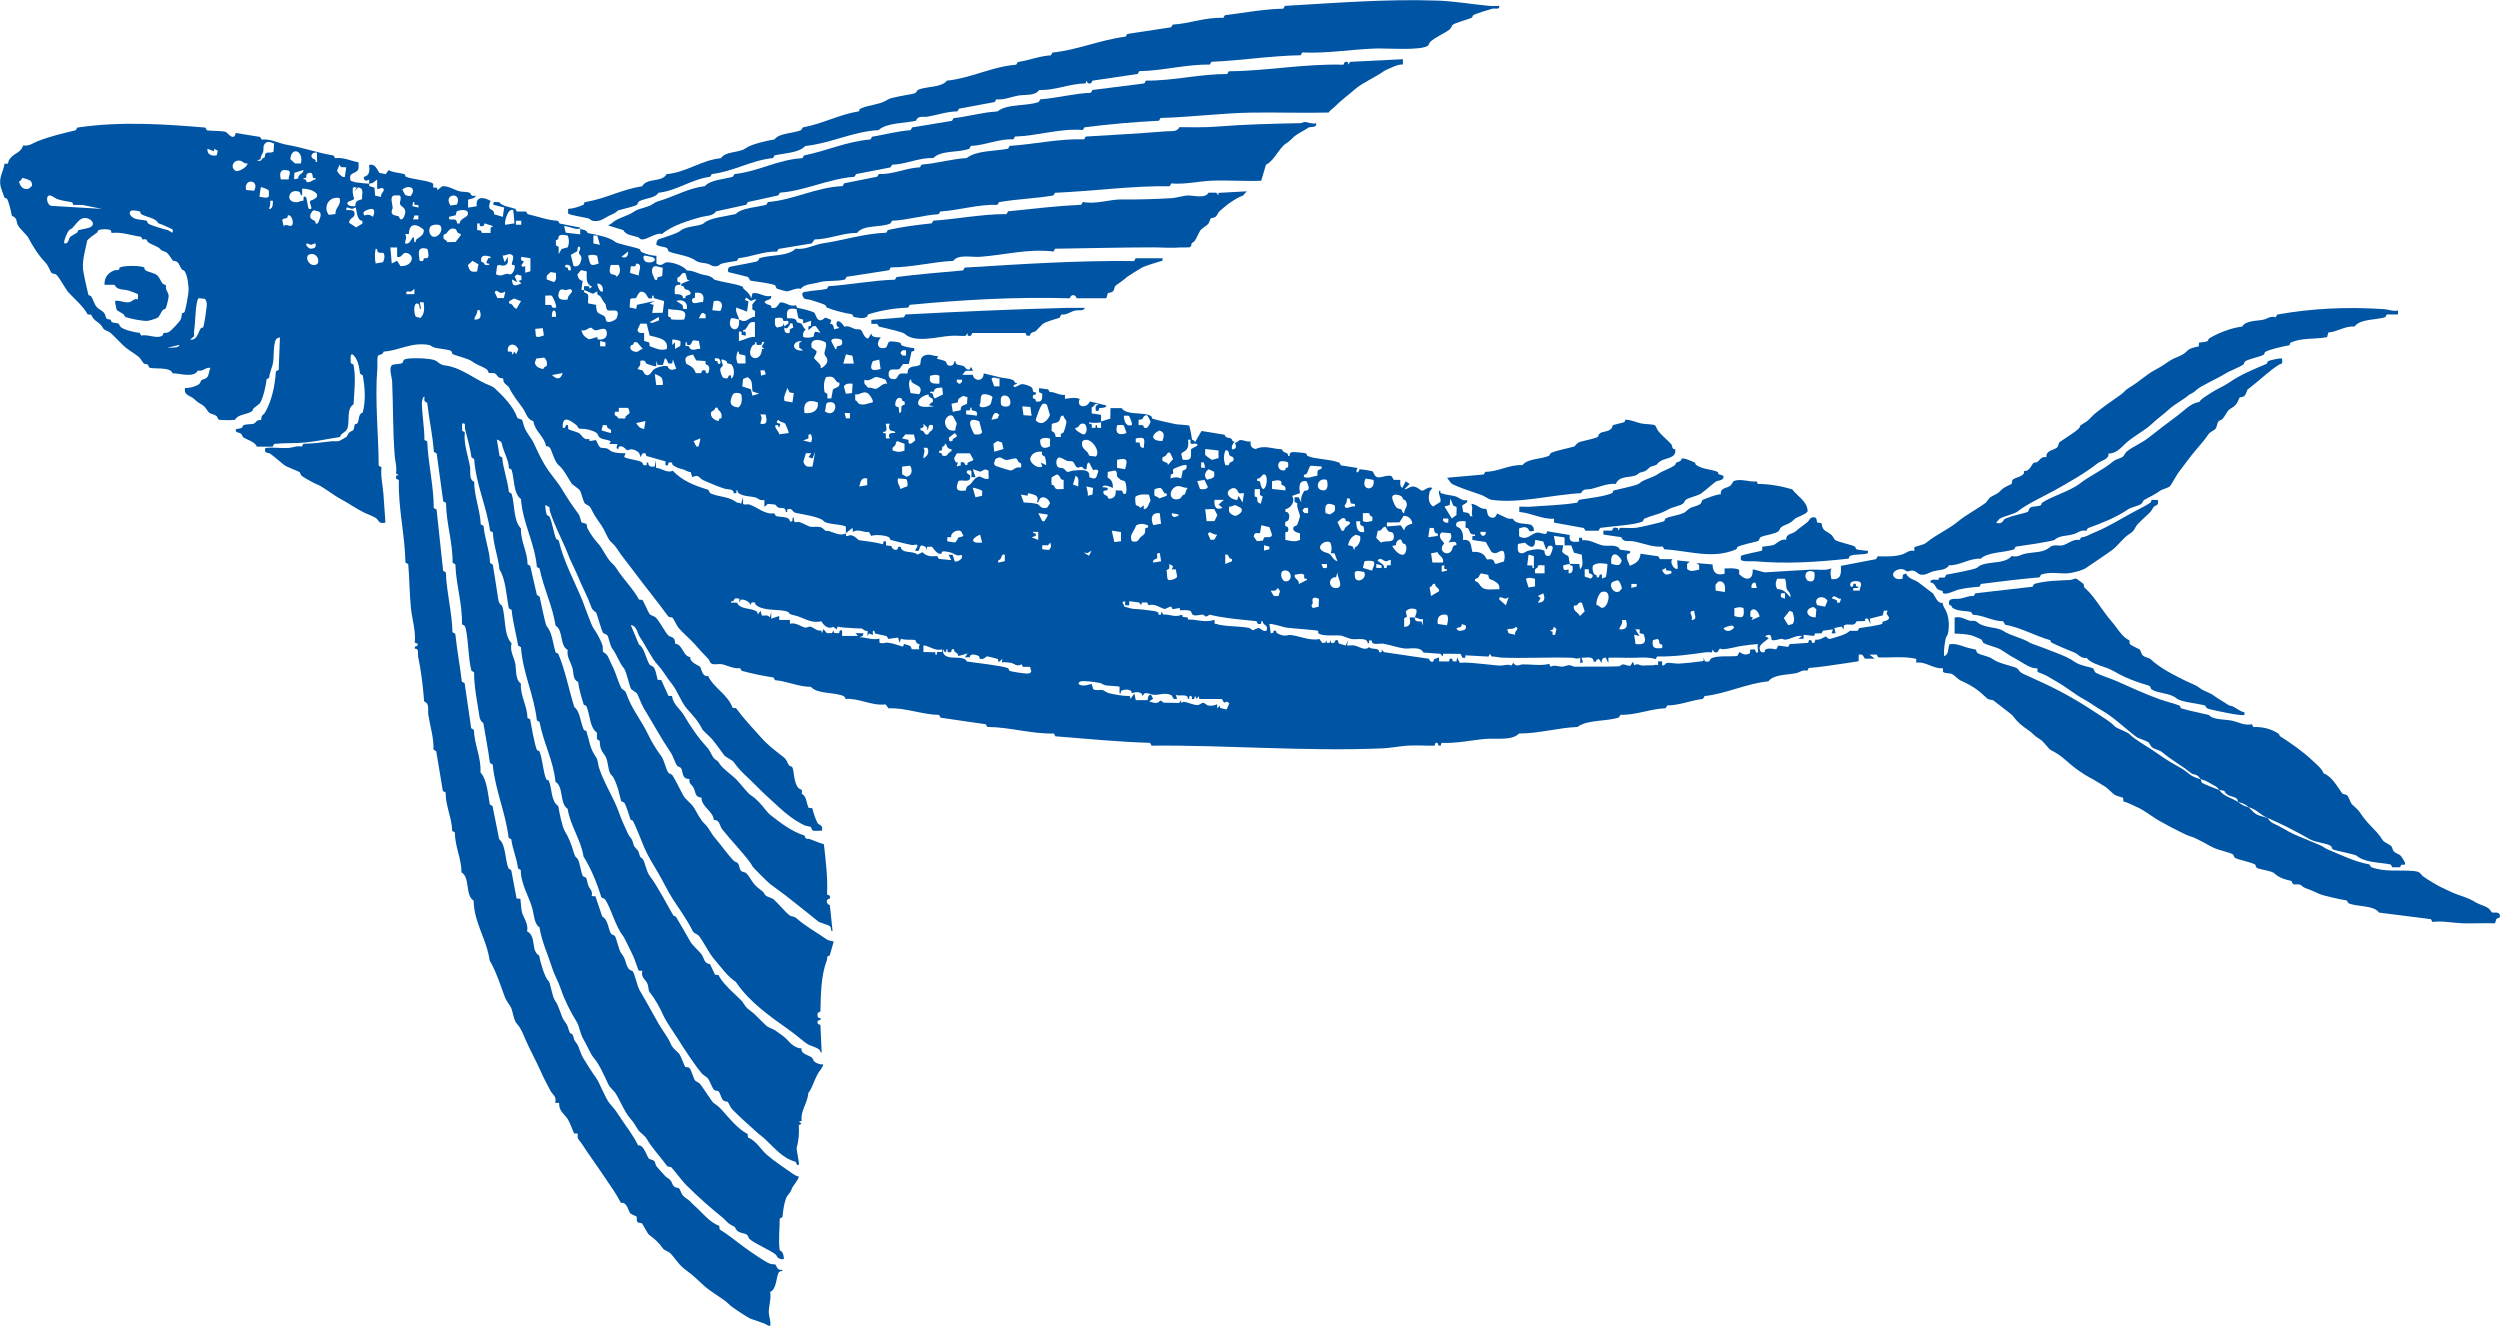 <?xml version="1.0" encoding="UTF-8"?>
<svg id="_レイヤー_2" data-name="レイヤー 2" xmlns="http://www.w3.org/2000/svg" viewBox="0 0 259.23 137.54">
  <defs>
    <style>
      .cls-1 {
        fill: #0054a4;
      }
    </style>
  </defs>
  <g id="_6_20追加_修正" data-name="6/20追加＆修正">
    <g>
      <path class="cls-1" d="M228.17,80.77c-.38-.59-.71-.4-.94-.58-.99-.81-2.07-1.38-3.03-2.19-.28-.24-.73-.28-1.01-.48-.22-.16-.26-.44-.42-.55-.28-.2-1.02-.39-1.24-.56-1.2-.88-2.31-2.03-3.61-2.76-.67-.37-1.11-.75-1.8-1.12-.94-.5-1.88-1.3-2.86-1.85-.3-.17-.42-.24-.65-.38-.42-.27-.86-.45-1.33-.62l-.02-.38c-.19-.01-.36,0-.55-.07-.66-.23-1.24-.69-1.79-.97s-1.03-.65-1.47-.91-1.36-.43-1.77-.68c-.13-.08-.11-.27-.22-.35-.04-.03-.87-.4-.97-.42-.52-.15-1.26-.19-1.81-.2v-1.66c.65-.16,1.03.18,1.56.32.25.07.5-.08.76.14.78.67,2.02.47,2.72.92.85.55,1.94.7,2.8,1.25.1.07,1.07.38,1.4.52.97.41,2.35.82,3.18,1.42.62.45,1.72.55,1.96.71.06.04.08.35.3.46.49.26,1.47.57,1.98.79,1.58.69,3.1,1.41,4.68,1.97.58.2,1.52.43,1.98.63.13.06.05.24.18.28.93.28,1.92.46,2.87.69.4.51,1.65.44,2.35.58s1.33.55,2.1.38l.16.29c.94-.04,1.81.17,2.6.68.11.07.08.22.18.28,1.08.69,2.31,1.54,3.31,2.48.44.42.95.79,1.2,1.37.86.31,1.38,1.34,1.93,2.08.06.08.38.08.5.19.17.16.35.77.48.91.19.2.66.57.81.81.2.32.66.92.96,1.24.63.68.97.94,1.46,1.72.11.17.73.44.87.59.11.12.1.39.31.59.16.15.51.25.65.39.11.11.6.85.45.93l-.39.03-.11.25h-.81s-.16-.29-.16-.29c-1.18-.24-2.67-.17-3.55-.92-.12-.11-1.99-.49-2.38-.61-.2-.06-.17-.3-.25-.37-.42-.33-1.58-.35-2.23-.73-1.38-.79-2.97-1.61-4.39-2.21-.71-.3-1.09-.87-1.94-1.11-.49-.46-.99-.46-1.11-.55-.01-.01.01-.21-.13-.34-.22-.2-.69-.21-.97-.42-.53-.4.07-.32-.83-.48-.14-.22-.33-.35-.56-.47-.52-.28-.83-.52-1.38-.63Z"/>
      <path class="cls-1" d="M235.1,84.78c.13.11.18.4.69.63.76.34,1.36.77,2.18,1.14.88.39,1.78.73,2.72,1.14.1.04.35.25.72.41,1.41.58,2.75,1.26,4.27,1.53l.18.28c1.44.55,2.97.27,4.42.41.76.07.63.28.99.56s1.59,1.01,1.98,1.18c.6.26,1.01.51,1.53.68.33.11,1.33.47,1.57.62.58.36.68.36,1.33.63.56.23.56.5.71.61s.65-.12.81.23c.13.45-.24.31-.35.48l-.14.43c-1.11-.04-2.22.03-3.32,0-.99-.03-2.12-.28-3.17-.14l-.16-.29-5.37-.68c-.56-.8-2.3-.57-3.18-.98l-.17-.28c-.59-.09-2.39-.47-2.87-.69-.53-.24-.82-.38-1.48-.62-.2-.07-.35-.28-.5-.33-.42-.12-.72.2-.87-.37-.78-.19-1.28-.33-1.81-.82-.23-.22-1.31-.35-1.71-.51-.22-.09-.18-.3-.25-.37-.27-.22-1.78-.51-2.1-.71-.13-.08-.11-.28-.22-.36-.23-.16-1.46-.45-1.85-.62-.86-.38-1.75-1.02-2.63-1.27-.5-.14-3.25-1.6-3.6-1.87-.22-.17-1.44-.95-1.58-1.01-.64-.27-1.04-.54-1.69-.72l-.03-.37c-.3-.13-.69-.17-.95-.37-.33-.24-.59-.61-1.06-.88-.56-.32-.98-.62-1.57-.92-.46-.24-1.37-.87-1.8-1.24-.75-.65-1.21-1.09-2.08-1.52-.29-.14-.7-.86-1.19-1.16-.64-.38-.69-.59-1.08-.86-.82-.56-1.17-.84-1.77-1.62-.08-.1-1.67-1.3-1.94-1.52-.11-.09-.48-.06-.64-.2-1.01-.95-1.55-1.34-2.85-1.91-.05-.02-.62-.54-.78-.62-.25-.13-.68-.05-.96-.23l-.02-.39c-1.03.09-1.75-.73-2.76-.57v-.4c-1.29-.3-2.63-.1-3.94-.15l-.16-.29h-.75s.55.42.55.42h-1.02c-.21-.27-.18-.51-.64-.41l-.02.68c-.62.08-1.24.2-1.86.28-1.09.16-2.21.33-3.31.42l-.16.29c-.47-.16-.79.17-1.13.24-.93.2-2.34.11-2.89.85-2.33.23-4.26,1.26-6.62,1.53l-.16.29c-1.22.14-2.42.67-3.71.68l-.17.29c-1.59.06-3.1.73-4.68.68l-.17.28c-1.31.43-3.29.21-4.28.98-2.03.08-4.03.69-6.07.68-.71.77-2.44.47-3.48.56-1.51.13-3.03.49-4.56.41l-.08.28c-.47.11-.08-.39-.55-.27l-.08.28c-.87.02-1.76-.05-2.63-.01s-1.91.25-2.76.29c-8.01.34-15.94-.35-23.96-.28l-.16-.29c-3.29-.1-6.55-.42-9.81-.68l-.16-.29c-2.36.06-4.57-.67-6.9-.68l-.17-.28-4.68-.68-.16-.29c-1.75-.02-3.46-.76-5.24-.68l-.3-.41c-1.48.18-2.72-.67-4.13-.56l-.17-.28c-1.03-.47-2.74-.19-3.45-.98-1.28,0-2.44-.58-3.71-.69l-.17-.28c-1.11-.17-2.19-.39-3.29-.69l-.17-.28c-.62.12-1.46-.34-1.92-.41-.3-.05-.66.07-.95-.02s-.28-.38-.4-.5c-.5-.5-.93-.99-1.4-1.52s-1.26-1.19-1.72-1.74c-.16-.19-.52-.97-.62-1.04s-.34,0-.46-.16c-1.15-1.58-2.4-3.1-3.53-4.62-.6-.82-1.22-1.53-1.78-2.4-.3-.46-.6-.62-.78-.88-.2-.28-.52-1.08-.83-1.53-.54-.77-.67-.95-1.11-1.8-.14-.27-.52-.35-.59-.45-.2-.26-.34-1.07-.52-1.35-.12-.2-.75-.57-.86-.73-.32-.47-.79-1.41-1.21-1.77-.37-.32-.42-.49-.65-1-.2-.42-.3-1.19-.78-1.08-.21-1.08-1.14-1.49-1.33-2.62-.64-.13-.76-.89-1.12-1.38-.53-.72-.99-1.27-1.38-2.08-.08-.17-.43-.35-.55-.56-.07-.12-.04-.34-.09-.39s-.26-.02-.39-.09c-.17-.09-.28-.35-.42-.42-.25-.12-.57-.01-.68-.09-.04-.03-.04-.25-.24-.38-.45-.3-.94-.4-1.48-.8-.41-.3-1.87-.64-2.02-.76-.08-.06-.04-.31-.25-.37-.45-.14-1.13-.17-1.64-.3-.23-.06-.35-.24-.56-.27-1.83-.32-3.01.57-4.7.69-.12.36-.29.25-.58.41-.13.42-.03.88-.07,1.32-.27,3.25.12,6.8.14,10.1l.29.16c-.1.96.13,1.86.2,2.76.07,1,.15,1.99.21,2.98-.71.15-.62-.15-.93-.42-.24-.21-.94-.45-1.29-.62-.81-.4-1.66-1.01-2.45-1.42-.69-.36-1.92-1.35-2.49-1.53-.19-.06-1.33-.7-1.51-.84-.14-.12-.18-.37-.22-.4-.2-.13-1.32-.52-1.61-.74-.45-.35-.99-.84-1.45-1.18-.11-.08-.46-.04-.52-.24-.02-.08-.05-.33.07-.35.73-.09,1.61.05,2.36,0,.43-.03.88-.26,1.37-.14l.16-.29c.97-.02,1.95-.14,2.91-.26.26-.03.55.04.8-.03.04-.01.72-.39.75-.42.08-.07.15-.3.3-.46.12-.13.33-.16.39-.23.14-.15.1-.51.21-.63.03-.04.18-.01.25-.11.22-.36.04-.94.55-1.11.32-1.33.23-2.51,0-3.84l-.28-.18c-.1-.69-.2-1.51-.76-1.99-.35-.17-.17.76-.21.89l.29.16c.26,1.38.08,2.75,0,4.13-.73.38-.4,1.74-.62,2.44-.16.49-.67.48-.79.94-1.21.17-2.44.46-3.65.57-1.04.1-2.13.03-3.17.14l-.16.29h-1.64c-.17-.55-1.18-.75-1.44-1.01-.06-.06-.07-.22-.17-.31-.23-.21-.66-.09-.56-.49.18-.05.45-.07.6-.14.13-.06.06-.21.19-.27.33-.15.77-.08,1.06-.16.16-.05.23-.24.37-.32.12-.08.34-.04.39-.09s.01-.27.09-.39c.09-.14.25-.22.33-.37.7-1.25,1.02-2.72,1.12-4.26l.29-.16.13-3.38c-.13.07-.36.11-.42.23-.28.58-.19,1.79-.3,2.44-.08.45-.37,1.02-.39,1.53l-.28.17c-.03.57-.37,2.01-.68,2.46-.08.11-.53.43-.66.54-.07.07-.08.23-.17.3-.5.37-1.47.3-1.75.89-.16.05-1.47.05-1.64,0-.19-.06-.17-.29-.26-.36-.22-.2-.58-.24-.76-.35-.13-.09-.42-.59-.59-.72-.45-.34-.49-.23-1-.73-.35-.34-1.12-.36-.93-1.14.4.04,1.05-.14,1.38-.35.22-.14.21-.36.31-.45.1-.1.37-.11.52-.24.29-.24.23-.72.42-1.04-.53-.1-.76.41-1.3.27-.46.81-1.82.29-2.63.29-.23-.74-2.12-.37-2.45-.62-.09-.46-.35-.28-.51-.38-.09-.06-.41-.59-.51-.67-.5-.41-1.21-.79-1.67-1.24-.38-.37-.94-.97-1.33-1.31-.21-.18-.61-.2-.76-.49-.34-.65-.89-.6-1.21-1.36l-.37-.04c-.45-.84-1.31-1.55-1.97-2.26-.34-.37-.91-1.5-1.27-1.85-.1-.1-.4-.09-.5-.19-.14-.14-.3-.72-.65-1.09-.72-.74-1.3-1.68-1.8-2.63-.08-.15-.83-.85-1.02-1.19-.26-.45,0-.73-.65-1.02-.05-.34-.34-1.56-.52-1.78-.03-.04-.18-.01-.25-.11-.03-.05-.36-1.01-.39-1.12-.22-1.02.28-1.49.4-2.39.54.06.32-.09.44-.31.44-.83,1.23-.71,1.48-1.57.73.07.98-.24,1.5-.44,1.26-.5,2.58-.81,3.96-1.14l.17-.28c4.43-.66,8.86-.37,13.28,0l.16.29c.5.07,1.48.03,1.91.15.19.05.45.48.73.52.24.04.31-.2.34-.4l2.53.41.17.28c.92-.11,1.75.39,2.63.54,1.63.28,3.07.81,4.82,1.11l.17.28c.85-.13,1.6.28,2.41.42,0,.31.1.66-.13.89-.38.37-.91.17-.68,1.03.16.03.31.12.48.15.36.05,1.12.15,1.45.14,0,.09-.02.18.01.26l.53.16.07.83.62.13c-.1-.28.33-.59.28-.76-.09-.33-.47-.03-.69-.07v-.97c-.36.24-.36.4-.83.42,0-.14,0-.28,0-.42-.3.2-.57.14-.55-.27.65-.18.59-.66.55-1.25.6-.14.79.4,1.06.83l.66.13.3-.42c.49.28,1.14.27,1.63.42.13.04.05.22.18.28.54.24,2.6.42,2.8.72.06.09-.03.32.03.38.08.08.5-.13.4.29l.5-.4c.47-.14,1.32.38,1.81.51.3.08.75.02,1.06.16.13.06.07.45.65.28-.11.32-.55.32-.82.43v.82s.9-.14.9-.14c-.15-1.07.72-.97,1.44-.55-.11.22-.21.49-.12.74.06.19.54.19.47.64l.91.27.14-.97-1.11-.28c-.1-.45.32-.24.61-.28.23.42,1.13.51,1.65.7l.17.28h.95s.17.27.17.27c1.06.24,2.05.63,3.14.69l.17.28,2.13.42s0,.09,0,.13c-.13-.03-.31.02-.47,0-.22-.04-1.11-.35-1.19-.27l.16.67,1.5.17c-.01-.18.02-.37,0-.55.34.07.68.11.78.42.87.16,2.25.41,2.86.92.25.21,2.03.53,2.51.74.13.06.07.22.18.28.35.21,1.16.44,1.58.41v.82c.56.36.69-.08,1.04-.13.49-.08,1.86.37,2.09.84.79,0,1.17.37,1.92.48s.9.46.99.49c.78.23,2.22.42,2.86.69.12.05.08.18.13.23.31.27.7.56.79,1.02l.14-.55c.74-.13,1.17.45,1.94.28.06.47-.48.34-.69.62.13.3.54.28.66.39.05.04,0,.23.11.24.47.08.57-.24.83-.57.56-.1.99.49,1.64.28l.16.29c.31,0,1.53.34,1.73.47.25.17.26,1.33,1.17.52l.63.25-.13.41c.33-.03.37.29.41.56l.55-.14-.28-.22c-.14-.9.58-.34.78.09.48-.14.75.13,1.12.24.18.06.43-.02.6.09.21.13.28.82.76.9l.35-.55c-.04.47.61.42.97.42-.54.63-.35,1.36.56,1.05l.26-.57c.18-.13.93,0,1.17.08.13.04.05.22.18.28.33.15.93.26,1.29.28v.28s-.28.08-.28.08l-.28,1.29h-.6s-.36.5-.36.5c-.27.17-.87-.07-1.05.2-.14.21-.12.74.16.82.81.23.57-.4.98-.52.2-.06.69.02.73-.03.03-.04,0-.26.08-.4.25-.47,1.04-.22,1.25-.55.07-.5.01-.78.57-.95.45-.14.84.15,1.29.11l-.14.27c.25.07.68.15.88.27.14.09.12.36.3.42.35.11.61-.04.62-.41h.14c-.06.46.53.33.83.49.22.12.22.4.62.35l.14-.28.21.41h-.75s-.36.42-.36.42h1.09c.16.76,1.17.66,1.12-.14h.07c.55.13,1.11.28,1.67.41.45.1.84.06,1.35.29.13.05.09.35.37.28.08.19-.58.14-.28.41.1.1.55-.26.77-.28.26-.03.86.17,1.04.34.2.2.02.58.41.49.15.37-.26.22-.28.34-.07.43.12.28.23.39.06.06.03.22.13.24.6.1.62-.29.6-.82l-.33-.15v-.42s.96.13.96.13c.13.41.25.22.53.31.41.13.74.29,1.2.26v.41c.58-.07.96-.18,1.53,0-.41.91.73,1.03,1.05.27l1.72.42c-.03.29-.55.23-.74.27l-.09.28c-.4.08-.27-.15-.28-.48l.28-.22c-.44-.11-.37.22-.7.36v.61s.97.15.97.15v.69s.96-.3.96-.3l.02-1.09h1.16c.49.79,2.32.36,3.05.83.11.07.04.24.18.28.56.17,1.71.41,2.34.55.22.05,1.39.1,1.44.15.13.48.21.94.28,1.43.02.11.37.07.28.36l.71-1.23,2.39.39c.13.41.42.25.69.41.11.07.08.37.36.28-.2.28-.35.45-.28.83.48,0,.49-.36.28-.68.23.02.36-.22.51-.27.32-.09.77.23,1.15.12-.06.47.06.67.51.8.91-.45,1.77,0,2.73.02.12.47.69.24.64.7h.14c0-.16.06-.35.22-.4.13-.04,1.34.06,1.49.13.13.06.05.22.18.27.75.34,2.41.32,3.28.69l.17.28,1.72.27c-.29.47.03.68.21.13.11-.01,1.26.17,1.32.21.16.1.21.53.5.61.42.12.98-.27,1.49-.11l.24.39h.67c.02.32-.09.63.21.84l.35-.69.41.28-.55.55c.35,0,.52-.29.9-.29.47,0,.73.44.97.43.21,0,.61-.48,1.04-.28l-.28.37c-.13.6-.2,1.15.35,1.56l.75-.48c.1-.32-.08-.55-.12-.82-.02-.15-.09-.38.13-.34-.03.26,0,.22.19.29.43.16.96.17,1.37.29.34.1.73.52,1.21.39.12.36-.51.43-.52.62l.12.62c.29.06.75.04.68.43h.28c-.18-.41.05-.62-.07-1.11-.05-.21-.11-.19.14-.14.45.09.75.54,1.32.48.19.13.05.76.49.89.43.12.51-.06.67-.4l1.13.53.51.02c.29.62,1.28.43,1.89.63.22.17.32.34.27.63-.6.12-.45-.09-.59-.23-.25-.26-.63-.15-.93-.03v.81c.82.52,1.27-.31,1.89-.38.29-.03.59.19.93.12l.09-.26,2.34.39c-.1.77.32.74.97.69v-.41s.28,0,.28,0l.08.28c.77-.14,1.51.45,2.21.54.56.07,1.4-.17,1.67.42l1.02.14c.15.37-.26.21-.28.36-.11.49.15.75.28,1.17.64-.25,1.05-.51,1.11-1.25l1.85.27.16.29h1.31c-.38.32.25,1.25.55.96l-.07-.83,1.31.14-.28.22v.53c.39.37.8.14,1.25.07v-.47s-.27-.21-.27-.21l1.66.14c.02.86.43,1.19,1.25.96v-.55c.39.02.77-.04,1.15.03.54.1.31.22.37.57.62.67,1.46.7,1.39-.47.08-.1,1.04.29,1.31.28,1.55-.09,3.16-.2,4.71-.28.71-.04,1.5.14,2.15-.13-.17.43-.07.67,0,1.11,1.01.1,1.01-.54.98-1.37l3.65-.7.16-.29c.86.02,1.73.05,2.56-.2.39-.12.7-.5,1.24-.36.03-.11-.04-.33.02-.39.04-.04.86-.24,1.09-.37.12-.07.37-.28.52-.39.76-.56,2.06-1.21,2.81-1.83.97-.8,1.97-1.28,2.95-2,.11-.08.36-.49.46-.56.5-.34.68-.26,1.15-.76.38-.39,1.05-.59,1.09-.65.07-.09-.02-.34.16-.47.35-.26,1.25-.31,1.13-.88.58.1.78-.66.98-.82.08-.06.28-.03.38-.1.34-.24.41-.59.96-.5-.07-.74.81-.72,1.12-1.02.16-.16.11-.45.27-.56.46-.33,1.59-1.01,1.95-1.38.3-.31-.09-.2.54-.56s.75-.68,1.19-1.03c.86-.7,1.75-1.3,2.64-1.93.4-.28.36-.43,1-.81.98-.58,1.65-1.29,2.63-1.8.52-.27.97-.58,1.38-.86.63-.44,1.34-.5,1.84-1.04.3-.32.83-.42,1.24-.5l.02-.39c.26-.03.64-.05.87-.15.13-.06.07-.21.18-.28.91-.56,2.34-1.12,3.43-1.23.33-.64,1.52-.57,2.21-.72.37-.08.73-.42,1.26-.25l.17-.28c3.68-.66,7.31-.81,11.07-.56.45.03.94.26,1.45.14v.41s-1.17,0-1.17,0l-.16.29c-.96.29-2.6.16-3.19.97-.96-.1-1.76.55-2.7.61l-.14.48c-1.25.25-2.57.03-3.77.57-.13.06-.05.26-.17.28-.52.08-2.05.43-2.46.68-.11.07-.06.22-.17.29-.42.25-1.49.42-1.9.68-.13.08-.11.27-.22.35-.38.28-1.41.64-1.93.98-.59.38-2.52,1.26-2.89,1.62-.43.42-.68.42-.83.56-.45.41-1.45.94-1.93,1.38-.62.57-1.35,1.08-1.91,1.62-.75.7-1.78,1.2-2.63,1.94-.52.45-1,1.14-1.86,1.12.13.57-.81.77-1.09.99-1.35,1.06-2.92,1.95-4.46,2.81-1.17.65-2.87,1.41-3.91,2.24-.25.2-1.41.48-1.82.72l-.37.42c.68.23.74-.33.93-.42.17-.07.5-.18.69-.25.25-.08,1.61-.41,1.69-.46.04-.03.08-.36.29-.47.25-.13.74-.07,1.02-.21.12-.06.08-.21.12-.24,1-.7,2.89-1.2,3.95-2.02,1.06-.82,2.36-1.38,3.45-2.29.31-.26.79-.31,1.02-.5.16-.13.2-.38.42-.55.62-.49,1.56-.88,2.21-1.39.98-.77,2.06-1.61,3.02-2.31.68-.5,1.4-1.32,2.26-1.41.22-.37.82-.68,1.25-.97.54-.36,1.32-.68,1.84-1.04,1.24-.86,2.44-1.33,3.87-1.94.13-.06.07-.22.18-.28.18-.11,1.34-.37,1.44-.27.09.68-.04.45-.37.66-.45.28-.95.7-1.34,1.02-.66.55-1.21,1.03-1.86,1.53-.07.06-.13.5-.36.68-.17.13-.43.1-.47.15-.08.09-.19.66-.64.96-.5.33-.45.2-.83.83-.44.73-.45.41-.74.71-.12.12-.12.53-.29.74-.16.2-.54.29-.71.54-.4.59-.75,1-1.19,1.5-.66.75-1.33,1.71-1.97,2.54-.2.27-.71,1.24-.85,1.37-.2.19-.79.31-1.02.47-.72.52-1.01.57-1.67.97-.13.08-.12.28-.31.41-.31.21-1,.32-1.36.56-1.22.83-2.74,1.44-4.15,1.94l-.17.28c-.56-.14-.83.2-1.3.34-.76.23-1.44.11-1.97.58-.21.18-3.49.64-4.04.72l-.17.28c-1.04.35-2.75.27-3.46.97-1.16-.08-2.14.72-3.3.68-.24.51-1.05.47-1.61.62-.47.13-.79.43-1.31.35-.27-.04-.45-.33-.72-.4-.32-.07-.51.08-.67.07s-.36-.38-.94-.2c-1.04.32-.39,1.27.45.93l.02-.38.33-.15c.26.61.93.62,1.37.99.24.2,1.39,1.04,1.45,1.11.2.27.43,1.03.97.96.05.39.33.69.44,1.02.25.68.27,1.49.11,2.2-.04.16-.19.3-.22.47-.13.61-.21,1.22-.17,1.84.54-.2.37-.79.56-1.24.59-.1,1.14.11,1.69.3.31.11,1.01.23,1.05.26s.04.24.15.33c.36.27,1.13.3,1.63.67.62.46,2.2.72,2.51.95.18.13.16.36.71.6s.96.44,1.42.65c2.19.97,4.16,2.09,6.15,3.42.71.47,1.24.75,1.88,1.37.2.19,1.23.53,1.46.76.63.61,1.44,1.03,2.16,1.51,1.05.7,1.91,1.34,3.05,1.94.46.24.76.52,1.14.8.21.15.76.37,1.03.43.07.11.11.35.16.39.08.06,1.61.69,1.78.72.44.69,1.31.82,1.94,1.25.47.32.51.39,1.11.55.31.28.46.54.84.75.26.15,1.05.32,1.1.36ZM28.42,14.87c-.35-.11-.69-.31-.97.05-.22.28-.08.52-.16.81-.06.24-.3.46-.26.77l-.4.15c.53.1.42-.04.6-.23.05-.05.17-.05.19-.08.08-.13.03-.36.17-.46.19-.14.62.04.78-.19l.05-.83ZM22.19,15.69l-.68-.27c-.06.62.44.78.96.69l.12-.48-.39-.2v.26ZM31.2,16.94c.32-1.31-1-1.81-1.09-.43l.49.44h.61ZM32.86,15.83c-.44-.13-.79.37-.4.62.16.1.31.06.27.35.23.04.13-.19.14-.34,0-.21,0-.42,0-.62ZM25.66,16.94c-.33.08-.51-.24-.76-.28-.73-.11-1.06.7-.48,1.05.26.16,1.23-.36,1.25-.77ZM35.36,17.34l-.15-.26-.26.6c.05.24.63.86.81.64l.14-.97-.54-.02ZM29.95,18.6c-.09-.28.28-.73,0-.9-.84-.25-1.02.17-.83.9h.83ZM31.47,17.63l-.95.29-.02.67.42-.08c-.03-.51.54-.44.55-.89ZM32.47,18.44c-.09-.11,0-.59-.36-.52-.5.09-.29.4-.38.52-.06.08-.31-.08-.25.16.29-.1.26.27.35.28.4.07.54-.23.89-.28.06-.23-.18-.08-.25-.16ZM3.19,18.77c-.08-.08-.72-.33-.87-.31-.05,0-.12.34-.36.36.14.51.45.91,1.03.74l.3-.26c.1-.12-.03-.46-.1-.53ZM25.52,19.7l.83.08c.63-1.15-1.11-1.35-.83-.08ZM27.85,19.73c-.04-.06-.74-.39-.81-.3l-.14.97c.26.02.76.2.96,0,.03-.03.04-.6,0-.66ZM37.01,19.43c-.14.02-.4-.08-.42.07-.05.37,0,.74.13,1.09-.05.23-.62.21-.69.43-.1.36.6.41.82.34-.03-.49.27-.6.69-.7-.03-.56.26-1.12-.39-1.23l-.42.41.28-.41ZM42.03,20.23s.49.14.53.11c.7-.81-.13-1.25-.83-.7-.01.05.28.57.3.59ZM32.17,20.82c1.63-.54.11-1.31-.84-1.25v.69c-.24.03-.11-.33-.36-.4-1.1-.33-1.38,1.12-.26,1.11.25,0,.49-.16.75-.16.06-.07-.1-.55.22-.4.18.08.19,1.01.35,1.25.6.14-.05-.63.14-.82ZM7.49,20.98c-.46-.08-1.12-.19-1.54-.33-.2-.07-.63-.43-.85-.38-.41.08-.21,1.11.3,1.08l5.17.31-2.02-.41h-.95s-.1-.26-.1-.26ZM41.44,20.27s-.49-.03-.6,0c-.45.13-.13.95-.12,1.27,0,.1-.12.27-.11.44.01.41.51.33.76.48.14.52.45.26.58-.12.29-.87-.39-.84-.48-1.21-.04-.18.21-.64-.02-.87ZM47.38,21.21c.61-1.37-1.5-1.15-.67.1l.67-.1ZM35.21,20.54c-1.06-.25-1.77.91-1.11,1.74l.69-.09c-.06-.69.64-.87.42-1.66ZM28.29,20.82c-.42-.06-.23.1-.27.35-.03.19-.05.31-.14.48.44.09.41-.56.42-.83ZM42.99,21.21c-.08-.07.08-.31-.16-.25l-.07.42.62.14c.11-.45-.26-.18-.4-.3ZM36.88,21.51c-.12.03-.22.13-.35.14-.31.02-.7-.39-.61.14.23,0,.75-.07.82.22.17.63-.53.5-.54,1.09l.73.48.65-.4v-.28c-.58-.05-.55-.91-.69-1.39ZM38.68,22.48c.27-.69.11-1.01-.63-.7-.28.12-.5.24-.27.56.4-.12.56-.09.9.14ZM14.55,21.95c-.08-.06-.81-.19-.95-.1-.36.23-.01.61.23.74.41.23.93.17,1.35.3.13.04.07.2.18.28.32.23,1.6.58,2.04.69l.5.28c0-.31.11-.31-.18-.44-.43-.2-.87-.41-1.32-.56-.21-.53-1.28-.64-1.75-.93-.11-.07-.07-.23-.11-.25ZM33.11,21.95s-.56-.16-.59-.15c-.24.17-.46.56-.3.82.15.24.57.2.49.55.12,0,.21.08.28-.08.12-.3.45-.88.11-1.14ZM47.68,23.17c-.05-.48.72-.59.82-.91.18-.62-.79-.53-1.15-.34l-.1.4-.68.16c-.11.51.43.14.7.34.09.07.12.24.13.35h.27ZM53.22,21.79c-.58-.29-.97,1.38-.83,1.52l.96-.15-.13-1.38ZM29.4,23.45c.28-.22.41-.07.65-.03.5.09.33-.91-.03-1.08-.26-.12-.18.2-.23.24-.12.1-.44.01-.52.25l.14.61ZM43.39,22.34s-.4-.01-.41,0l-.15.41h.55c-.02-.11.03-.39,0-.41ZM8.09,23.89c.11-.07.98-.19,1.27-.33.63-.3.07-1.02-.66-.95-.48.05-.87.7-1.19,1.03-.1.1-.26.12-.4.3s-.57,1.13-.43,1.3c.45.07.42-.49.59-.66.11-.12.58-.35.76-.49.05-.04.03-.18.06-.2ZM54.05,22.89h-.55v.41h.55v-.41ZM49.76,23.17h-.28s0,.69,0,.69l.38.04.11.25h.89s.02-.55.02-.55l.26-.15-.9-.29-.09.26c-.29.09-.45.07-.4-.25ZM43.14,24.87c.22-.25.9-.45.79-1.06-.75-.65-1.51-.71-1.53.46h-.4c.26.36,0,.6,0,.98.54.12.55-.44.9-.69l.07.55c.23.05.1-.15.17-.24ZM44.66,23.47c-.22.22-.18.72.04.94.49.51,1.35-.42.98-.98-.16-.24-.86-.13-1.02.03ZM11.5,23.89c-.21-.16-1-.15-1.27-.03-.13.06-.09.19-.13.23-.35.26-.75.51-1.05.83-.2,1-.53,1.99-.44,3.03.02.28.51,2.56.59,2.67.03.04.18,0,.25.11.21.31.32.83.62,1.15.2.21.58.34.76.62.12.18.12.39.2.5.12.16.34.08.46.17.05.04,0,.18.12.24.17.08.6.08.71.17.06.05.06.23.25.37.38.28,1.43.53,1.91.56l.16.29c.66-.19,1.62.38,2.19,0,.11-.07.07-.23.11-.25.11-.07.34,0,.53-.1.26-.13,1.15-1.07,1.28-1.35.1-.22.07-.54.14-.63.03-.04.18.01.24-.12.14-.31.4-1.8.42-2.19.03-.52-.12-1.65-.42-2.06-.07-.1-.2-.08-.28-.18-.15-.2-.28-.59-.47-.75-.17-.13-.38-.09-.46-.16-.12-.09-.42-.73-.72-.87-.5-.24-.24.01-.69-.41-.22-.2-.85-.38-1.16-.62-.17-.14-.02-.4-.56-.27l-.17-.29c-.99-.13-1.97-.51-3.02-.4-.11-.02-.06-.22-.1-.25ZM47.44,24.1c-.09-.09-.08-.31-.26-.37-.52-.16-.67.23-.9.47-.14.15-.37-.02-.28.55,0,.04.33.16.37.36l.87-.02.57-.74c-.08-.15-.29-.16-.38-.24ZM58.88,24.43c-.45-.09-1.03-.22-.99.37l-.25.11v.53s.29.16.29.16v.75s.3-.53.3-.53l.65-.18c.15-.45.15-.76,0-1.21ZM61.94,24.42h-.41s0,.82,0,.82l.68.15-.28-.97ZM32.72,25.25c-.18-.03-.32.13-.48.13-.18,0-.54-.35-.48.07.19.2.27.37.59.33.34-.05.44-.19.37-.53ZM41.17,25.66h-.69s.14,1.66.14,1.66l.55-.28.36.56c.51-.01.99-.14,1.15-.65.14-.47-.38-.79-.72-.72-.2.04-.38.56-.78.4v-.97ZM44.34,25.82c-1.09-.33-.96.39-.82,1.23.5.12.36-.18.44-.25.1-.08.29,0,.36-.05.21-.15.06-.71,0-.94ZM60.15,25.66c-.29-.34-.27.36-.29.39l-.67.38.28,1.15c.49.16.7-.19.8-.64s-.19-.5-.24-.69c-.03-.13.21-.49.12-.6ZM39.77,26.23c-.17-.04-.4.03-.55-.07s-.04-.4-.27-.36c-.1.56-.1.96,0,1.52l.76-.13c.16-.35.23-.61.05-.97ZM64.44,26.63c.46.21.73-.06.69-.55l-.69.55ZM32.11,26.37c-.64.18,0,1.47.75,1.03.36-.24.05-1.26-.75-1.03ZM53.1,27.45c-.16-.11.35-.78-.02-1.03-.3-.2-.65.11-.97.08l.21.69.35-.55-.02.61c-.21.37-.53.32-.88.22l-.22.07-.12.89c.63.39.87-.21,1.44.02.35.05.63-.84.46-.96l-.23-.03ZM61.93,26.52c-.36-.11-.59-.15-.95-.02.23.82.09,1.22,1.1.82l-.16-.8ZM50.87,26.63c-.53-.19-1.09-.21-.97.47.02.1.17.07.23.13.17.17.05.33.6.23.04-.27-.36.02-.27-.34,0-.02.15-.31.17-.33.09-.08.29.06.24-.16ZM66.87,26.49c-.31.06-.09.61.15.68.7.21,1.29-.33.53-.53-.1-.03-.65-.15-.69-.14ZM55.01,26.78l-.96-.15c-.04.37-.04.37.28.48l-.28.41c.14.19.23.18.41.07v.69s.54-.15.54-.15v-1.36ZM49.47,28.15l.14-.74-.61-.36-.48.43c.16.61.28.78.95.67ZM66.24,28.57c-.05-.47.48-1.2-.27-1.24l-.09.28h-.47s-.08.69-.08.69l.91.27ZM59.18,28.02c.06-.43-.13-.62-.55-.55-.1.38.14.21.24.31s-.06.34.31.24ZM64.15,27.47h-.81c-.12.23-.2.77.01.93.1.08.49.03.6.3.41-.36.41-.76.2-1.23ZM68.73,27.75c-.31.01-.83-.33-1.04-.01-.24.5.07.82.21,1.25.35.15.22-.18.3-.24.11-.08.36-.01.47-.16l.05-.83ZM60.56,30.09v-.42s.54.02.54.02l.02.25.28-.21c-.7-.31-.55-.91-.56-1.59l-.6-.13-.37.47c.07.32.2.6.55.64l-.13.88c.02.15.26.06.28.08.01.01-.04.16.03.24.08.09.31.07.37.26.08.25-.04.61.02.88l.82.15c0,.25.03.65.21.83.11.11.59.24.73.44.08.13.03.34.17.46.21.17.78-.1.99-.28.57-1.32-.6-.66-.96-.93-.11-.16-.1-.53-.2-.64-.27-.31-.29-.46-.51-.77-.11-.15-.4-.05-.28-.51l-.49.25-.9-.39ZM57.64,28.3l-.55-.09-.39.37-.02.39.76.28c.31-.22.21-.62.2-.96ZM71.25,28.97l-.16-.61c-.3-.22-.49.18-.6.3-.13.13-.32-.03-.24.52.02.14.44-.02.28.35-.68-.06-.57.43-.55.97.32,0,.89,0,.83.42h.27c-.09-.41.36-.19.55-.48-.13-.45-.34-.32-.61-.48-.12-.07-.07-.37-.36-.29,0-.12-.08-.21.08-.28.24-.1.48-.23.75-.28l-.25-.15ZM54.04,28.58s-.28-.03-.35-.14l-.33.2.28.62-.55-.28c.03.84.4.64.97.41l-.28-.28.29-.08c-.03-.13.03-.42-.02-.47ZM62.5,30.23c.07-.4-.1-.83-.55-.83-.06.06.2.98.55.83ZM42.97,29.95l-.29.25c-.21.13-.65-.19-.54.3h.83s0-.55,0-.55ZM58.89,31.05c-.13-.36.49-.68.42-.89-.11-.35-.44-.08-.62-.08-.24,0-.59-.27-.74.24-.23.76.32.83.94.73ZM52.39,30.23s-.22.13-.35.14c-.42.04-.48-.47-.75-.07l.29.61h.67s.15-.68.15-.68ZM67.23,30.91c-.19-.23-.24-.66-.76-.67-.28.06-.47.62-.52.66-.12.08-.46-.06-.61.15l-.05.83.68.15.08-.42,1.86-.41-.55.28.41.14-.14.83,1.09-.02.15-1.21-1.08-.31-.02-.25h-.14s-.01.26-.01.26c-.02.03-.37.03-.39,0ZM72.88,31.33c.22-.68-.06-1.1-.82-.96v.47c-.02.14-.41-.02-.28.43.12.38.81-.03,1.1.06ZM57.22,30.67c-.11-.08-.49.01-.68-.02v.97s.61,0,.61,0c.14.3.11.33.49.28.14-.15-.32-1.15-.43-1.23ZM21.06,33.95c.11-.16.41-2.18.38-2.48-.01-.12-.1-.42-.2-.48l-.62-.07c-.09.01-.17.29-.19.38-.2,1.02-.16,2.05-.3,3.03-.03.18,0,.35,0,.53l-.42.36c.75.08.83-.75,1.1-1.16.07-.11.23-.07.25-.11ZM54.05,31.2c-.23.02-.6-.25-.77-.24-.04,0-.26.17-.39.23-.16.08-.1.13-.09.28.41,0,.37.45.76.55l.48-.83ZM76.63,33.14c.19.04.31.19.62.14.26-.04.66-.45,1.03-.43l.02-.6-.29-.16v-.53s.42-.5.42-.5c-.21-.07-.44.15-.6.12-.11-.02-.37-.39-.5-.26-.26.27.27.26.28.36l-.15,1.03-1.11-.42c-.13.49.23.82.28,1.25-.27-.06-.53-.19-.83-.13-.56,1.18,1.02,1.76.83.13ZM71.23,32.03c.1-.74-.46-1.03-1.11-.83l.63.41c.16.24-.14.53.48.42ZM73.86,32.17l.83.08c.37-.66.14-1.22-.68-1.03l-.15.96ZM43.94,31.34h-.42s.14.69.14.69c-.27.02-.06-.47-.35-.55-.48-.14-.4,1.08-.19,1.36l.47.13c.47-.41.41-1.08.34-1.63ZM70.94,33.13c.54-1.25-.85-.87-1.65-1.1.03.24-.05.53,0,.75.02.1.17.07.23.13s.04.18.07.2c.07.05,1.3.06,1.35.02ZM82.58,32.04c-.9-.13-1.05.08-.96.96.28,0,.64-.02.88.13.11.07.06.22.17.29.12.07.33.06.44.16s.21.47.43.59c-.24.21-.31.43-.26.76.34.14.67.08,1.02,0,.16-.03.04-.47.29-.54l.49.12-.49-.69h-.27s-.49.41-.49.41c-.01-.28-.08-.42.25-.44l.03-.53-.83.28v-.4s-.49-.14-.49-.14l-.21-.97ZM49.76,32.17c-.41-.07-.22.12-.31.31-.06.14-.32.58-.25.66.73.02.7-.4.55-.97ZM57.65,32.86c.08-.88-.5-.88-.42,0h.42ZM73.17,33v-.35c-.36-.46-.53-.03-.69.35h.69ZM68.32,32.86l-.97.55c.38.17.51-.05.88-.14.19-.05.06-.27.09-.41ZM81.17,33.04c-.17-.15-.59-.11-.8-.03,0,.34-.12.75.21.96.39-.15.74-.01.61-.55l.14.41.41-.28c.12-.49-.34-.16-.53-.3-.04-.03,0-.17-.05-.21ZM78.29,33.42c-.82-.22-.68.77-1.25.83v.14c.36-.05.29.11.28.42l-.42-.1c-.04-.24.13-.38-.28-.32v.97c.59-.1,1.06-.47,1.66-.42v-1.52ZM67.07,33.56h-.68s-.28.63-.28.63c0,.38.41.35.68.34v.82s.54.17.54.17l.03.37c.66.23,1.07.51,1.78.3.22-1.1-.99-1.17-1.78-1.4l-.3-1.22ZM82.17,33.55c-.33-.08-.22.07-.31.18-.18.23-.19.42-.52.24-.04.18.01.5.21.55.52.15.26-.24.37-.39l.33-.16-.07-.42ZM56.4,34.79l-.12-.76-.78.07.07.77c.27.18.56-.03.83-.09ZM61.96,35.19c.55.09,1.04-.12.96-.74-.09-.68-.85-.17-1.18-.2-.23-.02-.35-.3-.53-.27-.22.04-.55.4-.92.26.12.51.34.7.79.95l.86-.24.03.23ZM86.77,35.94c.16-.14.71.03.53-.65-.05-.18-1.19-.34-1.09.11l.4.79c.23.06.08-.18.16-.25ZM70.53,35.37c-.08-.07-.76-.21-.82-.15v.55s.28-.28.28-.28v.69s.53-.3.53-.3c.06-.08.05-.49.02-.52ZM72.47,35.36l-.55-.08c-.32.18-.11.58-.62.49-.15-.02.04-.34-.21-.28v.41c.46-.11.37.16.45.23.33.3.68,0,1.08.04l-.15-.82ZM85.62,35.51c-.64-.39-1.72-.45-1.45.54l.5.35c.03.32-.27.59-.26.69.01.22.86.7.67,1.04.1.15.66-.36.7-.62.07-.48-.27-.57-.29-.83-.03-.3.29-.78.13-1.16ZM62.78,35.5l-.55-.14v.55s.55,0,.55,0v-.41ZM83.14,35.36c-1.15,0-1.03,1.14.14.97l-.41-.28v-.47s.27-.21.27-.21ZM66.08,35.52c-.45-.15-.33.09-.44.21-.06.06-.18.04-.2.07-.28.41.2.71.59.68.23-.02.37-.3.63-.29l-.57-.67ZM78.44,35.75v-.26s-.15,0-.15,0c.08.29-.21.25-.28.36-.86,1.39.93,1.88,1,.34l.25-.02-.28-.21.28-.48c-.36-.16-.22.27-.35.28-.09.01-.43.02-.47-.03ZM18.59,35.77l-1.25.28c.29,0,.58.01.87-.03.11-.02.42-.08.38-.25ZM53.5,36.74l.24-.48c-.23-.79-1.25-.67-1.07.2.11.02.32-.04.39.03s-.04.27.09.25l.21-.28.14.28ZM93.95,36.32h-.35c-.28.22-.28.34,0,.55h.35s0-.55,0-.55ZM76.65,36.71c-.08-.07.07-.3-.16-.25-.17.45-.19.79.01,1.23h.81s-.02-.8-.02-.8c-.16-.12-.55-.1-.65-.19ZM73.16,37.44l-.97-.07-.33-.61c-.62.16-.96.2-.7.96.53.26.78.4.99.97h.53c.14-.02-.06-.36.43-.29.12.02-.03.42.34.28.07-.3.2-.53-.04-.8-.07-.08-.34.01-.24-.44ZM88.39,36.89l-.67-.15-.28.96h1.1s-.15-.81-.15-.81ZM56.66,37.96c.15-.21,0-.76-.25-.88l-.81.1-.14.44c.11.47.45.53.87.66.05-.25.31-.29.33-.31ZM69.31,37.69c-.09-.11-.12-.44-.36-.54l-.21.69h-.55s-.14-.42-.14-.42v.55c-.06.07-.89-.19-1.02-.27-.14-.09-.03-.44-.64-.28.03.32,0,.57-.28.76.11.23.41.15.52.24.09.07.16.48.52.49.32-.06.49-.49.62-.59.35-.25,1.02-.43,1.44-.36.19.46.48.43.91.28l-.35-.97-.07.42c-.11-.02-.36.03-.4-.01ZM74.69,37.71c.06-.43-.13-.62-.55-.55-.1.38.14.21.24.31s-.06.34.31.24ZM75.35,37.47c-.09-.07-.45-.25-.52-.18-.07.21.15.45.12.6-.03.11-.2.2-.24.32-.09.26.11.71.25.95.31.09.48.18.57-.12.05-.18.26-.11.27-.1.04.06-.07.29.07.28.35-.24.26-1.14,0-1.39-.11-.15-.35-.09-.46-.17-.05-.03-.03-.17-.06-.2ZM91.17,37.29l-.67.16c-.41.92-.05,1.06.81.81l-.14-.97ZM79.26,38.4h-.41s.07.55.07.55l.49-.14-.14-.41ZM58.35,38.68l-1.11.21c.5.48.88.5,1.11-.21ZM68.56,39.12c-.06-.06-.59-.37-.66-.31l.14,1.11h.69c.01-.23-.01-.64-.17-.8ZM97.4,38.96c-.36-.18-.59-.06-.95,0-.17.82.24.84.96.82v-.82ZM78.04,40.6c-.14-.58.11-1.12-.52-1.49l-.47.19-.08.77.89.29.16.67.69-.21-.67-.23ZM86.79,39.61c-.38-.45-.33-.65-1.14-.51-.26.57-.25.96-.15,1.57l.29.17v.47s.41,0,.41,0l.17-.94c.34-.22.74-.2.67-.65-.02-.1-.19-.05-.23-.1ZM91.84,39.4c-.07-.08-.87-.33-1.01-.31-.26.03-.68.5-1.18.29-.12.52.14.5.36.83.26-.08.6.13.79.11.33-.04.74-.65,1.2-.53-.06-.1-.12-.34-.17-.39ZM103.64,39.23c-.34.08-.62-.27-.83.07l.28.76h.55s0-.82,0-.82ZM94.53,39.61c-.08-.09.05-.29-.17-.24-.22.48-.02.89.06,1.39l.9.12c.51-.92-.45-.88-.79-1.28ZM99.76,39.37h-.55v.21c.22.28.34.28.55,0v-.21ZM88.4,39.79c-.36-.04-.68-.05-.9.27l.21.77.64-.07.06-.97ZM82.31,40.76l-.42-.06-.27-.49c-.05.51-.44.81-.27,1.37l.82.15.14-.96ZM97.69,40.2c-.23-.01-.55,0-.74.14-.11.07-.07.23-.11.25-.15.1-.43-.1-.39.17.42-.08.2.38.49.55l.84-.41-.08-.7ZM90.48,41.72c.15-.14-.31-.83-.51-.95-.48-.28-.77.21-1.29.12v.61c.21.06.27.31.37.36.47.23.96-.05,1.43-.14ZM76.16,40.77c-.07.02-.12.06-.16.12-.4.75-.36,1.27.56,1.36.4-.29.38-.83.33-1.27-.08-.27-.51-.27-.73-.21ZM96.29,40.9c-.4.06-.99.33-1.08.78-.14.73,1.2.46,1.64.46l-.55-.14.32-.28c.16.02.12-.24.1-.35-.01-.08-.49-.16-.43-.48ZM101.92,40.9c-.36.1-.13.78-.34,1.06-.07.46.79.23,1.03.05s.17-.53.31-.78c-.01-.23-.77-.43-1-.33ZM100.31,41.18l-.45-.13c-.3.24-.59.21-.52.66l-.68.16.14.83.81-.16c0-.53.27-.47.66-.66l.05-.69ZM104,41.04c-.29.08-.24.63-.2.88.08.27.53.27.73.21.47-.14.24-1.31-.53-1.09ZM93.51,41.34c-.38-.26-.62.09-.67.46-.06.51.22.28.35.47l.06.56c.38-.1.09-.46.27-.74.08-.12.27-.06.28-.15.07-.43-.12-.28-.23-.39-.06-.06-.04-.18-.07-.2ZM84.8,41.73c-1.02-.38-1.56,0-1.38,1.1.78.1,1.5-.23,1.38-1.1ZM85.85,41.74c-.32.09-.14.64-.34.89,1.11.9,1.64-1.26.34-.89ZM108.15,41.87c-.24.07-.69,1.4-.76,1.71.58.64,1.22.1,1.48-.54l-.3-1.04c-.11-.14-.25-.18-.41-.13ZM106.97,43.11l-.13-.91-.84-.06.13.91.84.06ZM65.12,42.29h-.95s-.01.39-.01.39c-.11.11-.51-.22-.41.36,0,.03.33.15.36.35.2-.04.6.06.73-.03.03-.02,0-.16.06-.21.37-.33.52-.18.23-.86ZM74.41,42.28c-.15,0-.2-.08-.27.09-.12.31-.44.21-.43.53,0,.41.42.68.77.76.08.02.04-.16.11-.23.1-.1.25.04.24-.25,0-.57-.34-.51-.43-.9ZM100.76,42.52s-.03-.17-.02-.25h-.14c.06.33-.12.3-.42.28v.41s1.11.14,1.11.14c.15-.62-.38-.45-.53-.58ZM88.13,42.83h-.55s.14.55.14.55h.41s0-.55,0-.55ZM103.48,43.37s.02-.27.16-.33c-.51-.54-.68.01-.83.48.03.02.65-.13.67-.16ZM79.39,42.98h-.55c.25.36.08.59,0,.96.79.14.68-.36.55-.96ZM98.78,43.13c-.39-.27-.85.34-.79.71.09.61.46.91,1.09.79-.07-.25.14-.55.12-.74,0-.04-.37-.74-.41-.76ZM110.29,43.11c-.43-.1-.27.42-.55.62-.16.12-.48.14-.68.22l-.02.74c.32.13.36.28.43.62h.54c-.09-.46.14-.34.24-.44s.34-.98.33-1.14c-.02-.24-.31-.37-.29-.63ZM117.06,43.13c-.1-.07-.38,0-.54-.02.06.54.19,1.15.83.97.12-.12-.2-.88-.3-.95ZM119,43.12c-.16-.2-.5.1-.53.34l-.41.08v.54s.46,0,.46,0l.11.26c.42.19.5-.27.68-.6,0-.03-.27-.57-.3-.61ZM87.71,55.29v-.68c-.44-.28-2.04-.23-2.29-.57-.3-.42-2.21-.72-2.88-.85-.46-.09-.31-.57-.91-.37v.26s-.15,0-.15,0c-.01-.56-.41-.34-.74-.44-.18-.05-.25-.26-.37-.32-.03-.02-.7-.07-.74-.06-.13.03-.31.33-.37.26v-.69c-.44.15-.69-.19-.93-.25-.4-.1-.9-.11-1.29-.23-.24-.08-.62-.22-.55-.49h-.14c.03.29.03.31-.28.28.05-.48-.63-.37-.98-.48-.75-.24-1.52-.59-2.17-.87-.44-.2-.43-.67-1.14-.31l-.16-.53c-.3,0-.52-.2-.76-.27-.51-.14-.58-.13-1.07-.43-.15-.1.04-.37-.43-.29-.12.02.03.42-.35.28v-.4s-1.99-.56-1.99-.56l-.09-.28h-.28s-.28.42-.28.42c.08-.51-.47-.8-.91-.83-.17-.01-.32.1-.41.1-.13,0-.47-.61-.88-.35l-.08.25c-.28-.18-.1-.3-.07-.55h-.83s.14-.27.14-.27c-.38-.25-.88-.14-1.21-.46-.11-.11-.1-.31-.31-.45-.45-.28-1.1-.41-1.59-.4-.35,0-.32-.27-.38-.32-.69-.56-1.57-1.18-1.49.23.47.09.1-.4.55-.28l.02.39c.08.11.94.31,1.15.45.27.18.45.78,1.03.57l.03.24.67-.11c.07.18.3.67.42.75.16.11.47.05.71.12.19.06.32.25.51.32.43.17.96.19,1.42.17l-.14.41c.47.24,1.48.28,1.85.55.16.12,0,.41.49.27v-.26s.15,0,.15,0c.01.45.31.45.69.42l.07-.69.07.83c.62.04,1.14.58,1.72.29.97,1.04,2.24,1.54,3.6,1.95.21.06.15.33.32.4.93.41,1.87.29,2.7.93.11.08.35,0,.46.17l.21-.69v.69c.19.12.49,0,.6.04.89.26,1.6,1.07,2.64.93l.17.28c.42.13,1.44.01,1.44.55.5.14.09-.39.41-.41-.03.74.28.42.56.48.32.07.93.45,1.17.49.37.06.99-.11,1.29.18.45.45.23.15.63.27.53.15,1.13.54,1.76.24-.08.51.23.17.49.19.42.03.79.5.84.51.83.13,1.66.19,2.47.42.16-.18-.03-.37.35-.29v.41s.56.07.56.07c.07.45.73.57.69.08h.27c.12.77,1.25.35,1.75.81l.51-.25c.44.46.93.45,1.53.4l.16.29,1.3.13-.28-.55h.42s.22.69.22.69c.32.08,1-.34.68-.69-.48.21-.68-.13-1.14-.25-.28-.07-1.02-.25-.88.09-.43.3-.97-.67-1.04-.68-.14-.02-.32.02-.47,0l-.14.41c.09-.43-.11-.46-.48-.55-.36.28-.01.69-.63.55-.04-.03.17-.31.21-.41.14-.38-.36-.14-.52-.17-.28-.04-2.2-.49-2.29-.57-.04-.04-.01-.18-.12-.24-.35-.21-1.44-.31-1.84-.14l-.23-.4c-.57.07-1.15-.38-1.65-.01l-.07-.42-.69.55ZM81.76,44.91c.08-.06-.27-.86-.34-.97-.12-.17-.56-.14-.7-.41-.36.25-.1.36.2.42l-.13.41-.14-.28c-.68-.06.14.66.15.95l.96-.12ZM101.54,43.68c-1.4-.54-.95.56-.52,1.35.3.03.64.09.82-.2l-.3-1.15ZM66.93,43.66l-.97.21c.27.38.35.52.83.62l.14-.83ZM114.17,43.8c-.34.04-.58.06-.93.04-.13,0-.35-.15-.32.1.35-.06.3.15.28.42h.4s.01-.28.01-.28h.14c-.05.36.11.29.42.28v-.55ZM92.28,43.94h-.42c-.07.07.32.92-.28.83v.14s.26.01.26.01l.02.54h.42c-.3-.49.06-.6.55-.56.02-.25-.4-.17-.53-.3-.15-.15-.15-.49-.02-.67ZM96.16,44.35l-.41-.41c0,.12.04.29-.03.39-.05.08-.38-.07-.25.3.48-.01.25.51.76.42.21-.47.64-.35.49-.97-.61-.13-.28.26-.62.55l.06-.28ZM111.54,44.36c-.25.15.62.65.78.68.42.07.48-.89.12-1.09-.63-.17-.45.42-.89.41ZM62.9,44.1c-.04-.05-.28,0-.39-.02l-.14.55.97.28c.12-.5-.16-.35-.34-.56-.06-.07-.05-.2-.09-.25ZM116.51,44.09c-.05-.04-.65-.03-.67,0-.25.84.17,1.11.96.82.03-.03-.26-.79-.29-.82ZM120.53,45.73c.18-.47.28-.93-.32-1.09-1.02.52-.73,1.11.32,1.09ZM98.83,45.51c.24-.2.64-.2.17-.6l-.62.48.07.35c.46.07.28-.15.38-.23ZM84.11,45.05c-.39-.08-.26.13-.28.41l-.55.21.82.2c.14-.33.12-.49,0-.82ZM94.77,45.06l-.88-.02-.36.42.68.15c-.08.7.41.34.7.04l-.14-.6ZM108.89,45.48c-.37-.1-.71-.14-1.03.12-.05.77.34,1.05,1.02.67v-.79ZM118.6,46.43c.09-.92.21-1.17-.83-.97v.42s.4.01.4.01c.03.28.06.59.43.54ZM72.61,45.46l-.69.28.28.55c.35.04.22,0,.28-.2s.16-.41.13-.63ZM112.94,47.24c.06.04.51.07.67.1.63-.42-.55-2.26-1.38-1.59-.16.65.2.78.55,1.17.09.1.12.3.16.32ZM123.45,45.6c-.3,0-.26-.09-.24.18.09,1.13-.63.98-.72,1.29l.14.6c1.1.12.82-.34.88-1.11l.63-.34c.17-.33-.48-.18-.62-.2s-.05-.29-.07-.42ZM93.8,46.02l-.76-.28-.14.14c.02.49-.46.33-.34.83.45.17.78.2,1.23,0v-.67ZM103.9,45.89l-.47-.16-.42.28.08.83.96-.28-.15-.67ZM98.65,46.57c-.13,0-.26-.04-.35-.13-.18-.16-.12-.44-.34-.43.08.28-.21.26-.24.31-.07.1,0,.26-.06.36-.05.08-.38-.06-.25.3.29-.1.26.27.35.28.61.1.38-.23.8-.42.17-.07.1-.13.09-.28ZM96.16,46.43h-.41c.27.38-.05.69,0,1.1.45-.24.63-.64.41-1.1ZM126.35,46.71l-1.38-.15c.02.2-.03.42,0,.61,0,.04.61.48.65.49.21.06.49-.17.73-.13v-.82ZM127.5,47.23c-.11-.14,0-.61-.44-.53-.19.53-.2.99,0,1.52.5.12.35-.15.45-.23.11-.09.34-.13.38-.25.14-.43-.3-.4-.38-.51ZM84.53,46.85l-.28.69-.41-.14.28-.41h-.55s-.27.88-.27.88c.16.51.43.58.95.5l.28-1.52ZM108.07,46.85c-.53-.09-1.06.11-1.23.64-.14.46.75,1.18,1.23.88l-.14-.41.55.28c0-.25-.04-.66-.14-.88-.06-.13-.4-.06-.28-.5ZM100.57,47.01h-1.35s-.28.48-.28.48c.04.26.11.5.39.47l-.13.4.42-.1v-.32c.59-.14.25.37.69.28-.09-.4.45-.3.63-.55l-.37-.67ZM121.36,47c-.21-.27-.41.17-.5.27-.06.06-.28.07-.32.21-.18.58.66.31.55.76l.55-.64s-.25-.55-.29-.6ZM105.63,47.92c-.1-.11-.11-.32-.27-.37-.28-.09-.7.2-1.1.13-.36-.06-.43-.47-1.04-.08l-.14.42c0,.19.09.25.24.32.13.06,1.42.46,1.5.45.26-.03.59-.47,1.04-.29.13-.59-.12-.46-.23-.59ZM112.64,48.65c-.26.09-.33-.22-.5-.25-.12-.02-.26.11-.38.09-.26-.04-.35-.51-.5-.61-.17-.11-.42-.03-.6-.09-.24-.08-.53-.34-.86-.36-.36.14-.33.85-.07,1.02.14.09.38.04.56.13.13.07.21.29.37.34.18.05.44-.12.67-.13.69-.04,1.77-.23,1.61.68.78.36.72.04.95-.61-.15-.33-.47-.06-.55-.13l-.41-.77c-.29-.01-.22.64-.28.69ZM116.66,48.65c.31-1,.21-1.21-.83-.97v.83s.83.14.83.14ZM133.55,47.96c-.11-.11-.65-.2-.83-.09-.29.19-.26.92.36.91.29,0,.15-.13.25-.24.06-.06.22-.03.24-.13s.01-.44-.02-.46ZM124.83,47.95h-.28s0,.55,0,.55h.42s-.14-.55-.14-.55ZM93.55,49.18l.46.26c.56-.13.65-.69.36-1.15l-.83.09v.8ZM123.03,48.23c-.14-.13-1.28.31-1.37.43-.07.1.01.31-.01.45l-.25.11-.03.39c.43-.15.67-.16,1.11,0l.16-.81c.33-.1.45-.2.39-.58ZM137.02,48.37l-1.11-.08c-.19.14-.28.62-.41.82-.1.16-.39-.02-.28.36.52.17.87-.08,1.38-.15.03-.15-.02-.31.03-.46.08-.28.53-.1.4-.5ZM102.51,48.81c-.42-.25-.48-.07-.85.1l-.79-.26.28.83h-.42c-.02-.2.02-.42,0-.62-.02-.13-.4-.09-.42-.07-.27.27.28.46.28.49.17.99-.97.31-1.23.64-.31.87-.13,1.05.8.94,0-.5.31-.48.49-.68.28-.3.38-.65.9-.77.14-.03.62.4.97.21l-.02-.81ZM125.34,48.66c-.4.21-.55.78-.16,1.08.58-.18.83-.13.71-.82l-.55-.26ZM115.86,49.45c-.1-.15.06-.55-.25-.66l-.74.14-.02.6c.45.2.54.57.56,1.05-.04.04-.92-.49-1.11-.07l.55.07c.12.53-.61.02-.41.62.04.11.27.16.38.25.09.08-.04.38.5.21.34-.16.4-.45.37-.81l.67.02c.03.31.33.54.42.18.06-.23.01-.98-.15-1.14-.09-.09-.32-.08-.44-.16-.02-.01-.32-.29-.33-.31ZM110.06,49.72c-.13-.14-.25-.57-.51-.51l-.49.28c-.05.07-.05.71,0,.79.02.03.16,0,.21.06.1.11.1.31.27.36.21.07.52-.01.75.01v-.89c-.01-.11-.18-.06-.23-.12ZM130.62,49.92c.12.14.08.66.38.8.44-.21.51-1.67,0-1.52-.13.04-.33.48-.62.42-.15.35.17.22.24.3ZM111.81,50.45c-.04-.37.17-.93-.28-1.11l-.27.9.54.2ZM89.93,49.62c-.63-.16-.69.31-.83.83l.82-.14v-.69ZM94.07,50.43c.08-.11.04-.65-.12-.76l-.84-.06c-.11.48.16.7.28,1.11.12-.12.66-.26.68-.29ZM142.42,49.76l-.82-.14c-.6,1.24,1.06,1.42.82.14ZM124.44,50.7c.29.05.64.09.81-.2l-.36-.74-.75.13.29.81ZM132.85,49.91c-.34-.21-.58-.06-.95-.02v.81s1.38.15,1.38.15c.06-.38-.07-.47-.39-.58l-.04-.37ZM137.57,49.76c-.92-.31-1.3.95-.45,1.08.62.1.6-.66.45-1.08ZM135.49,49.91c-.82-.17-.81.6-.69,1.22l-.82.29c.36.54-.1,1.26-.69,1.38v.28c.43-.05.49.57.28.88-.11.16-.39-.04-.29.57.02.11.39-.07.29.55-.02.11-.27.03-.29.16v.74c.55.11.99.25,1.52,0v-.67c-.19-.05-.62-.18-.68-.36-.13-.44.29-.39.38-.51.03-.04.3-.82.3-.87,0-.37-.38-.93-.27-1.37l-.29-.16v-.48s.42,0,.42,0l.28.55c-.08-.5.05-.81.31-1.22.71,0,.43-.5.24-.98ZM123.17,50.59c-.62.03-.96-.48-1.53.07-.39.37-.34,1.15.35,1.12.49-.02.45-.22.67-.45.04-.04.16-.03.19-.07.1-.14.11-.48.31-.66ZM113.33,50.59l-.68-.15c.05.33.2.62.14.97l.49-.13.06-.69ZM101.83,50.88c-.06-.06-.88-.36-.96-.29l.28.97.68-.15s.03-.49,0-.53ZM120.72,51.11c-.13-.16-.17-.44-.41-.51-.11-.03-.55.09-.59.14-.03.03-.04.6,0,.66.02.03.41.15.49.28l.74-.26c.14-.35-.16-.22-.24-.31ZM128.45,51.12c-.07-.05-.16-.56-.62-.51-1.06.38-.31,1.2.46,1.23l.14-.42.42.69.14-.97c-.16-.02-.43.06-.54-.02ZM130.65,50.72h-.55s0,.75,0,.75l.26.1c.04.44-.07.49.37.67l.21-.75-.29-.16v-.61ZM107.52,52.11c.27-.82-.24-.77-.89-.98l-.09.27-.68-.12.29.82c.42.02,1.02.05,1.42.17.22.07.26.34.58.39.55.09.45-.11.73-.48-.1-.38-.56-.76-.94-.56-.24.13-.17.48-.41.49ZM119.14,51.29c-.47-.02-.97-.09-1.38.2-.11.1,0,.84.02.88s.4.11.47.3l.35-.28v.42c.49-.09.46-.51.7-.9l-.16-.61ZM145.52,51.79c-.08-.08-.08-.23-.18-.31-.27-.2-.99-.35-.98.13,0,.19.27.83.41.98.21.22.43.15.53.23.08.06.08.39.3.39.02-.54.51-.71.14-1.3-.06-.1-.19-.08-.24-.13ZM139.93,51.69c-.36-.03-.23-.02-.27.21-.05.3-.09.28-.21.49-.08.13.08.26.14.27.22.05.61-.23.9-.14.1-.43-.23-.2-.42-.34l-.13-.49ZM151,52.54s-.25-.04-.33-.15l-.27-.7-.08.68-.54.15.76,1.24.49-.36c-.04-.21.07-.75-.03-.87ZM126.91,51.83h-.97c-.08.65.13,1.14.83.83l-.41-.34.55-.49ZM138.4,52.4c-.85-.37-1.07-.07-.95.81l.45.13c.49-.27.61-.32.5-.94ZM128.69,52.68s-.55-.3-.6-.3c-.18,0-.4.18-.62.15-.11.62.01.67.5.95h.23c.28-.16.76-.41.49-.8ZM135.64,52.66h-.35c-.28.22-.28.34,0,.55h.35s0-.55,0-.55ZM125.92,52.82c-.13-.1-.72.03-.95-.02l.15,1.24h.81s.3-.62.3-.62c-.06-.11-.28-.58-.3-.6ZM108.63,53.35l-.97-.14.42.83c.15,0,.2.07.28-.09.1-.23.29-.36.28-.6ZM120.26,53.22c-.87-.11-.97.54-.68,1.23l.81-.14-.13-1.09ZM122.2,53.35l-.69-.14v.21c.23.34.37.13.69.07v-.14ZM141.99,53.24c-.13-.1-.48,0-.67-.03v.82c.37.18.6.05.96,0,.12-.55-.06-.43-.22-.59-.06-.06-.04-.18-.07-.2ZM146.44,54.32c-.02-.49-.41-.85-.89-.83l-.44.67-1.3.02v.41s1.44-.12,1.44-.12l.36.54c.03-.42.44-.65.83-.69ZM139.5,53.8c-.35-.26-.56.19-.82.33l.43.89c.36.1.23-.16.41-.34.27-.26.91-.55.03-.66-.05-.04-.02-.19-.05-.22ZM150.18,53.77h-.55s0,.21,0,.21c.15.22.3.24.55.21v-.41ZM141.04,54.05h-.41c.01.6.09,1.26.83,1.11l-.06-.56c-.32-.13-.42-.17-.35-.54ZM151.98,54.05c-.31-.03-1.15-.09-.97.48.05.15.3.16.37.25.31.34.36.76.32,1.21.92-.11.78.58.98,1.24.48-.03.87.02,1.23.36.13.12.18.35.28.42.06.04.45-.12.67.09.08.08.07.32.25.38l.83-.26c.11-.26.14-1.04-.15-1.12-.49.05-.63.49-1.15.11l-.58-1.01-1.39-.21v-.4s.28-.01.28-.01v-.14c-.64-.02-.49-.3-.69-.61-.07-.11-.24-.07-.26-.1-.09-.13,0-.48-.02-.67ZM119.02,54.46c-.44-.14-.79-.23-1.22.03-.19.65-.74.93-.44,1.63.7.16.62-.13.9-.41s.55-.26.48-.88c.05-.17.43,0,.28-.36ZM131.09,55.73c.13-.09.86.13.79-.34l-.25-.73-.84-.2-.14.83c-.42,0-.57-.11-.65.35l.33.47.61-.05.15-.33ZM142.87,55.03l-.17.74.49.49c.58-.29,1.46.17,1.33-.77-.06-.41-.34-.26-.56-.41-.15-.1-.17-.38-.35-.48-.38.14-.3.49-.74.43ZM148.65,54.74s-.3.01-.41,0l-.14.97.97-.14c.11-.39-.19-.2-.28-.36-.08-.13-.1-.43-.14-.47ZM99.38,55.74c.11-.08.41,0,.52-.24-.14-.1-.14-.33-.27-.42-.33-.23-1.12.18-.99.62h-.41s0,.43,0,.43l.75.12c.25-.05.31-.45.39-.51ZM116.23,55.17l-.95-.15.27,1.19.69-.09v-.94ZM107.66,55.15h-.55c0,.28.4-.02.28.42l-.42.14.69.28v-.83ZM126.22,55.43c-.24.05-.41-.1-.61-.16s-.14-.2-.36.09l.28.62.39-.03.3-.53ZM150.18,56.26s.53-.51.21-.98l-.91-.07c-.52.47.26,1.01.26,1.11,0,.07-.16.23-.2.34-.23.62.63,1.01.98.42.14-.23.06-.57.49-.55.12-.6-.79-.24-.83-.28ZM154.06,55.15h-.55v.21c.22.28.34.28.55,0v-.21ZM101.84,56.26l-.21-.83c-.98.42-1.02.95.21.83ZM141.03,55.58l-.45-.13c-.47.22-.7.57-.79,1.09.14.02.37.06.47.13.15.1-.01.34.22.29-.07-.28.18-.25.28-.37.23-.31.35-.61.27-1ZM162.79,58.48c.32-.03.65.02.97,0l.07.55c.46-.42.17-.97.2-1.51l-.82-.21-.28-.76h-.69s-.01-.83-.01-.83l-1.1-.15.16.95.81.02-.12.61c.06.29.61.46.65.52.06.08.07.6.16.81-.26.02-.45.08-.69.14-.04.51.12.58.55.41v.42c.46.03.44-.39.42-.75l-.25-.1c-.06-.02-.02-.08-.03-.11ZM145.32,56c-.17-.23-.65.2-.56.53l-.4.08c.18.35.73,1.02,1.17.9.27-.07.42-.82.18-1.07-.05-.05-.18-.05-.24-.11-.13-.13-.11-.27-.16-.33ZM160,56.14l-.81-.16c-.01.94-.5.87-1.06.29l-.73.13c-.01.36-.13.93.34.97.31.03.47-.2.72-.26.54-.13,1.16-.28,1.68,0,.04.34.09.6.51.53.16-.05.38-.73.35-.9-.05-.22-.34-.18-.47-.08-.16.12,0,.33-.22.28l-.3-.81ZM137.97,56.28c-.38-.33-1.21.12-1.08.58.18.44.77.41,1.04.63.19.17.34.62.75.7l-.3-.81-.4-.02c.16-.41.11-.67-.02-1.08ZM108.07,56.95l.7.08c.25-.26.25-.45.13-.77l-.22.28h-.61s0,.4,0,.4ZM131.62,56.68l-.55-.14v.55l.55-.14v-.28ZM113.2,57.09l-.43.26-.4-.06.55.34.28-.55ZM149.06,57.25l-.67.13.14.95h1.1c.12-.59-.46-.68-.57-1.08ZM120.26,57.37c-.49-.11-.17.35-.29.54-.23.08-.45.13-.4.43l.83-.14-.13-.83ZM104.2,57.51c-.34-.06-.31.16-.4.35-.16.33-.35.1-.29.48l.68-.15v-.68ZM127.51,57.89c-.14-.16-.12-.46-.46-.38v.97s.69-.28.69-.28c.11-.37-.16-.22-.24-.31ZM159.04,57.66l-.54-.15-.14,1.11.54.02v.26s.15,0,.15,0v-1.23ZM167.09,58.47c.55.1.86.35,1.07-.34-.5-.98-1.25-.83-1.07.34ZM144.23,58.06c-.18-.03-.33.13-.49.14-.33,0-.59-.53-.9-.07.26.26.69.32.69.76.38.11.22-.19.3-.25.09-.07.27-.01.38-.03v-.55ZM142.41,58.22c-.12-.1-.8-.1-.93,0l-.16.67.96.28c.04-.27.39-.73.13-.95ZM166.67,58.48c-.52-.06-.98-.18-1.46.13-.15.21-.05.68.07.89.07.12.37.08.28.36.47.11.08-.38.55-.28v.42c.1-.07.39-.14.4-.16.05-.06.21-1.31.15-1.37ZM121.51,59.03l.13-.33-.4-.22c.02.4.1.51-.29.63.1.22,0,.97.22,1.03s.84-.13.89-.36l-.14-.74h-.41ZM137.58,58.48h-.55s.15.41.15.41c.45.06.45.03.41-.41ZM143.26,58.62l-.55-.14v.41s.55,0,.55,0v-.28ZM149.77,58.61l-.28.07v.62s.55-.14.55-.14c.06-.24-.19-.08-.25-.16-.07-.09-.02-.28-.02-.4ZM160.16,58.62c-.19.03-.54-.07-.67.03-.03.02-.01.14-.07.2-.17.17-.33.05-.23.6h.97s0-.83,0-.83ZM172.75,58.9l-.41.2c.27.56.41.55.97.35.11-.56-.65,0-.56-.54ZM164.73,59.03h-.41s0,.75,0,.75l.62.22c.39-.29.2-.45-.18-.58l-.02-.39ZM133.08,59.18c-.46.13-.2,1.26.39,1.09.65-.19.38-1.31-.39-1.09ZM141.45,59.31c-.26-.03-.75-.2-.95,0-.05.05-.03.57.05.69.3.47,1.22-.02.9-.69ZM188.13,59.32c-.31-.12-.5-.17-.8.02-.21.34-.15.58.11.88.74.28.77-.3.69-.9ZM138.54,59.85c-.88-.04-.81,1.24.08,1.12.8-.11-.03-1.2.07-1.67l-.15.55ZM135.21,59.61c-.16-.23-.71-.03-.95-.02-.12.5.47.42.42.97l.83-.42c.06-.24-.19-.08-.25-.16-.07-.09.01-.3-.04-.37ZM154.32,59.61l-.72-.15c-.18.05-.2.3-.3.41-.18.19-.44.05-.34.41.3-.03.52.47.69.62.44.37,1.25.16,1.8.21.12-.48-.17-.65-.56-.9-.28-.18-.48.03-.57-.6ZM159.17,60.02c-.36-.09-.59-.17-.95-.01l.27.9.68-.1v-.79ZM185.08,60.01h-.81c-.17.4-.2.68.01,1.07.72.04.93.38,1.36.85.12-.4-.32-.67-.39-.92-.08-.29,0-.69-.17-1ZM167.71,60.17s-.44.13-.49.17c-.47.3.08,1.3.7.98l.26-.3c-.03-.23-.24-.84-.46-.85ZM178.86,61.39c.02-.45.09-.86-.36-1.1h-.32s-.3.35-.3.35l.02.6.96.15ZM192.84,61.24c-.03-.27.32-.7.01-.9-.21-.13-.89-.12-.97.14-.05.17-.06.42.21.35.13,0-.04-.43.35-.28-.04.22.06.31.28.28-.03.35-.69-.12-.55.41h.69ZM182.04,60.42h-.21c-.22.15-.24.3-.21.55h.55s-.14-.55-.14-.55ZM148.8,60.55s-.19-.08-.27.1c-.09.22-.15.13-.29.26l.15.89.83-.49c.03-.29-.23-.39-.31-.49-.14-.16-.08-.24-.1-.27ZM169.71,60.55h-.55s0,.41,0,.41l.55-.14v-.28ZM132.58,61.79s.09-.37.15-.48l-.21-.34-.29.28h-.47s.3.52.3.52c.08.06.49.05.52.02ZM165.57,62.75c.21,0,.36.24.49.27.68.16,1.19-1.93.11-1.65-.39-.02-.74,1.19-.61,1.37ZM160.02,61.52l-.55.28.28.21-.28.48c.69.02.79-.43.55-.97ZM185.09,61.52c-.44-.04-.47-.04-.41.41l.41.15v-.55ZM190.91,62.08c-.4.1-.64-.54-.97-.07.2.19.64.1.55.48h.28s.14-.41.14-.41ZM136.74,62.09c-.06-.06-.49-.22-.62-.01-.11.18.13.48-.14.69l.14.28.62-.14c-.03-.18.06-.75,0-.82ZM156.42,61.94s-.2.13-.34.13c-.2,0-.68-.37-.62.08l.69.62.28-.83ZM189.24,62.91l.26-.62c-.43-.68-1.53-.34-1.07.46l.81.16ZM76.63,62.08c-.57-.13-.45.1-.59.23-.1.09-.28-.04-.23.18h.61c.3.7,1.36.55,1.93.85.17.09.23.2.23.39l.28-.41.13.49c.36.1.51-.15.84.2l.14-.55v.69s.83-.28.83-.28v.41s1.11,0,1.11,0v.41c.57-.22,1.24.36,1.61.39.15.02.3-.13.51-.1.31.05.69.51,1.12.39l.09.28.14-.42.36.42h.53s.15-.28.15-.28l.08.26s.37.04.47.03c.14-.02-.03-.42.35-.28v.56s1.66,0,1.66,0l-.28-.28h.83s-.07.28-.07.28l-.35.14c.71-.01,1.4.33,2.08.14v.4c.3.19.59-.02.89.02.49.05,1.06.28,1.54.41l.13-.27c.35.11.74.11.78.54h.82c-.16-.16.04-.47,0-.52-.04-.04-.19-.03-.26-.09-.12-.12-.12-.33-.23-.35-.41-.07-.97.04-1.44-.13l-.14.42-.15-.54-1.02.14-.17-.29-1.2-.27-.09-.28c-.27-.05-.08.34-.14.42l-.41-.14-.14.27v-.55c-.26.08-.51-.23-.62-.24-.3-.02-.57,0-.98-.04-.5-.06-1.01-.02-1.51-.16l-.08.29-.36-.26c-.55.27-.96-.12-1.24-.58-1.14.26-1.81-.39-2.81-.62-.73-.16-.39-.22-.66-.35-.8-.36-2.49,0-3.33-.74-.1-.08.04-.36-.44-.22l-.15.26c.09-.34-.78-.69-.97-.55l-.14.28v-.41ZM116.66,62.35l-.28.07.22.49c.29.06.71.22.98.23.68.03,1.3.1,2.02.21.26.04.61.09.52.38.41.09.19-.16.35-.28l.15.28c.45-.05.93.15,1.37.14.4,0,.66-.3.64.1l.52.05.04.22c.94-.02,1.78.36,2.75.03v.4c.19,0,.35.09.52.12,1.01.19,2.04.14,3.01.31.21.04.33.23.41.24.17.01.49-.26.68-.21.18.04.41.41.78.26.19-.66-.36-.48-.42-.97h-.14s-.01.26-.01.26c-.39.09-.34,0-.48-.27-1.62-.17-3.23-.28-4.86-.67-.55.38-.4.08-.69,0-.2-.06-.86.23-1.12-.05-.08-.08-.05-.31-.25-.37-.24-.07-.73-.06-1.01-.04l-.03-.24-.74.13-.14-.27c-.23,0-.59.27-.68.25-.45-.1-1.04-.61-1.67-.39l-.16-.29h-.53s-.08.28-.08.28l-.22-.28-1.02-.13v.42s-.42,0-.42,0v-.42ZM164.03,62.5c-.53-.14-.29.4-.82.28-.15.62.39.63.62,1.1l.49-.49-.29-.89ZM180.79,63.06c-.36-.18-.59-.06-.95,0v.82c.89.26,1.06.15.95-.81ZM188.27,64.01l.07-.83-.28-.24c-1.05.19-.73,1.1.2,1.07ZM146.72,64.02c.03-.21.26-.52.13-.82-.38-.17-.81-.12-1.08.2l.12.55-.29.16v.89c.64-.01.7-.44.56-.97.18.01.37-.02.55,0-.07.57.62.36.69.42l.14.41v-.69c-.29.14-.43-.1-.83-.14ZM181.63,64.29l.83-.36c-.08-.44-.57-1.1-.95-.53l-.02.53.27.09-.13.26ZM175.67,63.32c-.81.1-.02.5-.28.97.67-.03.3-.54.28-.97ZM185.9,63.48l-.33-.15-.6.76.45.74.47-.13c.26-.43.11-.76,0-1.21ZM195.76,63.32h-.41s-.13.49-.13.49l-1.33.34.07.55-.28-.55c-.3-.04-.28-.02-.3.25l-.87.02c-.27.67-.8.13-1.32.44l-.02.4-.21-.29-.76.15.14.55h-.42s.14-.41.14-.41l-1.02.14-.17.28h-.67s-.09.26-.09.26l-1.09-.12v.41s-.56,0-.56,0l.42-.28c-.67-.11-1.1.31-1.76.38-.14.01-.27-.09-.39-.09-.31.02-.67.23-1.03.12,0-.2-.04-.59-.34-.53l-.36.13.41.21c-.28.29-1.02.65-.95,1.08.04.29.14.44.47.38.1-.02.05-.19.1-.24.23-.22.84-.13,1.14-.05l.23-.4,1.02.14.16-.29,1.91-.13.09-.28c.46-.11.08.38.55.28l.13-.35c.34.15.99-.31,1.05-.31.09,0,.23.33.53.23.64-.2,1.53-.39,1.98-.82h.8s.17-.28.17-.28c.37-.05,2.25-.32,2.37-.45.04-.04.02-.16.06-.2.13-.11.55-.07.66-.39.04-.2-.45-.4-.14-.75ZM150.04,63.75c-.72-.13-1.08.23-.95.95l.95.14c.07-.42.21-.68,0-1.09ZM168.6,64.29h-.41c.12.43-.23.6-.28.97.8.06.88-.31.69-.97ZM136.73,65.43c-.13-.1-2.88-.28-3.34-.35-.31-.05-1.63-.48-1.76-.37l.14.97.28-.09c-.04-.24.05-.2.28-.18-.11.27.51.44.76.49s.52-.08.69-.06c.92.07,2.01.64,3.03.42l.29.4.34-.02.08-.26.07.28h.28s.07-.28.07-.28l.08.26c.58.17.24-.36.68-.26l.13.35.7.2.28-.55-.14.55c.25.02.52-.04.76,0,.45.07,1.1.61,1.52.17.31.31,1.11.01,1.04.52.3.04.3.01.28-.28l.23.28,4.67.69c.13.36.47.46.53.04l.52-.18v.41s1.03.01,1.03.01l.08-.28c.3-.04.28-.02.29.25l.4.03.07-.42.28.56c.79-.08,1.57.05,2.34.11.57.04,1.11.13,1.66.17.52.04.95-.19,1.38,0l.15-.29c.32.49.66.18,1,.17.89-.02,1.83.17,2.74-.05l.15.3c.37-.28.98.07,1.35-.04.98-.3.67.04,1.27.03,1.45-.03,2.96.02,4.44-.04.15,0,.28-.19.43-.2.19-.02.54.21.8.12.05,0,.24-.75.37-.02.34-.25.58.02.89.02.37,0,.54-.04.98-.02.22.01.4-.14.61,0v-.42s.42,0,.42,0v.42c.26.08.32-.22.5-.25.27-.05.95.09,1.24.07.71-.04,1.62-.14,2.34-.24.36-.05.19-.12.21-.41l.14.41c.6.16.49-.19.63-.28.59-.36,2.05-.17,2.74-.28l.22-.4c.4.25.64.36,1.09.12l.02-.39h.47c.09,0,.09.53.35.27.03-.03-.13-.67,0-.83-.51.04-1.05.09-1.56.17-.68.09-1.42.34-2.11.37-.1,0-.19-.05-.28-.08-.26.23-.13.51-.61.37l-.15-.26-.08.29c-.22,0-.45-.03-.68,0-1.68.24-3.29.46-5,.43l-.14.27c-.7-.21-1.37-.17-2.07-.14-.94.04-1.9-.04-2.84,0v.55s-.28-.55-.28-.55c-.35-.05-.44.27-.42.55l-.28-.42-.28.09c.04.23-.05.2-.27.19-.03-.65-.76-.37-1.25-.42l.14.49-.28.07v-.55c-.36.19-.59,0-.9,0-2.42-.07-4.89.08-7.21-.01-.33-.01-.74-.13-1.09-.12l-.16-.28-.15.29-2.4-.13c0,.27,0,.3-.29.26l-.22-.41-1.78-.02-.08.29-.22-.28-1.77-.13c-.31-.67-1.38-.36-1.94-.42-.7-.08-1.63-.41-2.23-.5-.34-.05-1.23.23-1.18-.33-.3-.04-.3-.01-.28.28h-.14c-.03-.62-1.08-.37-1.59-.42-.4-.05-.97-.35-1.28-.38-.58-.04-1.62.09-2.17-.17-.13-.06-.08-.22-.11-.25ZM151.98,64.85l-.4-.14c-.03.5-.32.21-.56.48.15.2.23.23.48.21.38-.04.59-.16.48-.55ZM179.51,64.87c-.16.02-.78.18-.79.32.35.41.85.23,1.11-.14-.11-.11-.14-.21-.32-.18ZM157.11,65.82c-.07-.28.11-.38.21-.56.09-.15-.05-.17-.14-.27-.2.32-.57.14-.9.28l.15.4.68.15ZM161.26,65.82l.13-.61-.27-.22-.09.28-.33.13.28.1c.06.21-.16.39.27.32ZM169.99,65.26h-.41s.42.69.42.69l-.55-.14.14.97c.91.11,1.19-.14.84-1.03l-.41-.09v-.41ZM172.11,66.76c-.08-.1-.04-.27-.1-.39l-.14-.12-.48.13c-.13.85.2.89.96.82.12-.49-.17-.36-.24-.44ZM97.69,67.34c-.79.19-1.24-.35-1.94-.42v.69s1.23.02,1.23.02l.02.26h.14s.01-.26.01-.26c.11-.13.69.19.54-.3ZM97.96,67.62l-.14-.28c-.15.48.21.73.65.81.51.1,1.58-.09,1.78.44.79.12,3.72.45,4.26.69.13.06.07.21.18.28.13.08,1.55.29,1.78.28.22,0,.35,0,.47-.21l-.13-.48h-.74s-.14-.27-.14-.27c-.49.28-.7-.03-1-.12-.18-.06-.58-.08-.81-.1-.19-.02-.23.26-.2-.34l-.28.28h-.14c0-.08.02-.19-.02-.25-.04-.05-1.08-.3-1.13-.29-.18.04-.26.33-.71.26-.11-.02-.04-.21-.16-.29-.25-.16-.95-.3-.9.11l-.53.03.28-.41-.97.27c.03-.4-.49-.33-.42-.69-.37-.15-.23.26-.34.28-.3.05-.39.02-.35-.28-.27-.05,0,.33-.28.28ZM116.1,71.22c-.09-.09-1.23-.1-1.45-.15-.24-.05-.41-.21-.58-.25-.49-.09-1.62-.27-2.04-.16-.14.04-.29.22-.08.34.43.24,1.2-.12,1.25-.07l.16.53c.29.19.76.04.96.09s.41.27.64.32c.69.16,1.47.31,2.18.3l.08.29.41-.55.14.69h1.24c-.02-.21.09-.64.35-.55l.21.41-.42.28c.31.05.54.22.88.12.26-.08.2-.41.61,0l1.62.03.22-.29c-.05.49.11.14.32.17.36.05.97.36,1.41.34.17,0,.34-.23.55-.23.2,0,.31.24.55.28.31.05.63,0,.9-.14v.42s.28-.28.28-.28l.02.25.68.16.28-.62c-.19-.26-.28-.2-.54-.08l-.23-.39h-2.33s-.08-.29-.08-.29l-.21.28-.14-.28c-.14,0,.04.43-.35.28.07-.42-.35-.43-.28,0h-.14c.02-.59-.82-.24-1.25-.41l.14.41c-.41.07-.39-.03-.55-.35-.62-.37-1.32-.03-1.87-.07-.28-.02-.62-.24-.97-.15l-.22.28c.01-.51-.74-.45-1.1-.29.06-.49-.88-.43-1.1-.24-.08.07.07.3-.16.25v-.69Z"/>
      <path class="cls-1" d="M45.3,37.47c.63.54.73.34,1.46.54,1.24.34,2.4,1.2,3.52,1.74.44.21.81.3,1.05.54.91.86,1.89,1.83,2.33,3.07l.47.16c.11.27.15.57.27.84.27.64.7,1.06.93,1.56.38.82.66,1.42,1.11,2.21.54.95,1.32,1.73,1.83,2.6.57.95,1.07,1.7,1.72,2.57.18.24.24.78.31.86s.44.09.51.18c.05.07.04.33.13.49.33.63.75,1.16,1.19,1.66.37.43.74,1.29,1.19,1.77.33.36.32.25.64.74.72,1.12,1.67,2.01,2.3,3.17l.36.04c.07.05.61,1.3.75,1.48.06.09.5.22.63.34.37.37,1,1.57,1.28,1.84s.74.09.72.87c.84.1.76,1.28,1.58,1.4-.08.55.88.87,1.01.99.15.15.18,1.08.84.97.57,1.23,2.06,1.93,2.53,3.29l.36.04c.8,1.09,1.69,2.03,2.59,3.03.76.85,1.41,1.32,2.28,2,.46.36.4.59.63.9.08.11.26.1.31.16.23.28.14,1.64.66,2.19.19.2.47.04.34.6.52.24.47.96.72,1.46l.38.03c.1.44.34,1.19.56,1.56.11.19.61.16.43.78-.27-.03-.64.06-.89-.01-.2-.06-.17-.31-.25-.37-.09-.07-.5-.1-.7-.2-.97-.47-1.82-1.13-2.59-1.84-.81-.75-1.59-1.43-2.36-2.22-.87-.9-1.7-1.52-2.38-2.53-.04-.06-.85-.53-.92-.61-.43-.56-.84-1.18-1.31-1.73-.14-.17-.95-.9-1-1.01-.47-.94-.98-1.43-1.66-2.21-.46-.53-1.01-1.91-1.45-2.44-.6-.73-.93-1.41-1.54-2.06-.56-.59-1.29-2.08-1.79-2.8-.31-.45-.34-1.23-.97-1.29l.84,2c.58.38.72,1.46,1.09,2.07.08.14.35.14.49.37.18.29.27.89.36,1.23l.38.03.74,1.63.38.03c.07.81.83,1.34,1.19,1.93.78,1.31,1.48,2.35,2.53,3.49.21.23.44.87.66,1.07.36.34.19-.02.62.63.24.37,1.29,1.15,1.66,1.52.35.35,1.13,1.37,1.45,1.6.47.32.55.4.97.83.34.35.75.96,1.11,1.25,1.1.87,2.2,1.71,3.54,2.14.14.49.29.27.58.38.47.17.94.38,1.43.52.2,1.73.41,3.44.33,5.19.02.11.47.03.26.47-.43.02-.36.55.03.66l.28,2.68c-.26.02-.06-.31-.27-.49s-1.02-.35-1.22-.51c-1.1-.89-2.23-1.78-3.36-2.67-.52-.41-1.12-.81-1.63-1.21-.23-.18-1.71-1.65-1.81-1.8-.11-.17-.1-.22-.3-.48-.89-1.18-1.93-2.23-2.84-3.37-.3-.38-.24-1.01-.88-.98-.08-.95-1.28-1.33-1.28-2.32-.71-.06-.57-.54-.83-1.04-.16-.3-.52-.4-.41-.9-.83.05-.66-.79-.88-1.12-.08-.12-.32-.13-.42-.27-.21-.28-.41-.99-.62-1.3-1.02-1.5-1.88-3.1-2.84-4.67-.22-.37-.58-1.34-.7-1.52-.04-.05-.57-.4-.59-.43-.18-.26-.49-1.84-.75-2.16-.52-.63-.71-1.37-1.18-2-.3-.4-.34-1.01-.51-1.36-.1-.2-.4-.22-.46-.3-.18-.23-.56-1.71-.72-2.1-.03-.07-.37-.22-.48-.51-.43-1.2-.94-2.09-1.43-3.28-.24-.58-.54-1.14-.83-1.8-.18-.41-.31-.82-.48-1.18-.56-1.25-1.13-2.38-1.57-3.7-.05-.15-.07-.31-.06-.47l-.42-.23c-.07.09.07.85.14,1.01.06.13.22.04.31.26.27.63.4,1.58.65,2.23l.28.18c.52,2.23,1.61,4.16,2.46,6.24.22.53.9,2.53,1.14,2.85.32.45.78,1.25.95,1.85.05.19-.02.48.04.58.1.15.38.15.61.71.25.62.49.97.68,1.53.13.36.46,1.3.62,1.57.05.09.37.18.49.5.59,1.7,1.47,2.63,2.26,4.25.44.91.82,1.52,1.42,2.34.25.35.45,1.33.71,1.68.06.08.32.08.45.31.4.66.7,1.33,1.06,1.99.27.5.86.84,1.15,1.34.24.4.68,1.27,1.04,1.59.52.47.64.96,1.15,1.55.62.71,1.24,1.64,1.94,2.35.08.09.28.1.39.23.18.21.16.6.33.78.15.16.41.11.56.27.52.53.55,1.04,1.4,1.65.59.43.32.36.6.64.16.16.63.24.83.41.45.39,1.22,1.33,1.66,1.66.17.13.5.1.69.28.94.85,2.17,1.51,3.22,2.25.13.09.48.12.66.18l-.41,1.44c-.41.12-.21.28-.31.54-.61,1.55-.62,3.59-.66,5.28-.35.12-.34.23-.26.62.71.15-.02.32-.03.36-.08.48.26.29.29.43l.13,2.83c-.22.04-.08-.16-.23-.28-.37-.3-1.03-.42-1.3-.62-.59-.43-1.21-.98-1.79-1.39-2.03-1.45-4.13-2.88-5.58-5.02-.82-.52-1.56-1.57-2.26-2.38-.56-.64-1.19-2-1.63-2.46-.11-.12-.46-.18-.59-.45-.54-1.1-1.37-2.26-2.07-3.33-.56-.86-1.01-1.87-1.54-2.75-.5-.84-1.03-1.68-1.42-2.6-.37-.87-.7-1.81-1.15-2.71-.07-.14-.25-.06-.27-.19-.04-.19-.5-1.52-.57-1.63-.13-.19-.34-.2-.38-.24-.04-.05-.25-1.01-.33-1.26-.16-.48-.4-1.19-.66-1.42-.46-.41-.29-1.51-.74-2.11-.37-.49-.47-.75-.51-1.47l-.28-.17v-.67c-.78-.56-.7-1.86-1.1-2.76-.06-.13-.24-.05-.28-.18-.23-.75-.48-1.55-.57-2.32-.6-.29-.43-.89-.6-1.47-.18-.62-.61-1.16-.48-1.85-.87-.47-.43-2.04-1.26-2.52-.32-2.09-1.23-3.81-1.66-5.92l-.28-.17c-.22-2.51-1.47-4.53-1.65-7.04-.8-.58-.67-2.09-.97-3.04l-.28-.17c-.01-.72-.41-1.42-.63-2.13-.15-.49,0-.57-.62-.84l.28,1.71.28.17c.09,1.19.56,2.35.69,3.57l.28.18c.35,1.13.17,2.82.97,3.6-.06,1.31.69,2.45.68,3.71l.28.17.69,3.01.28.17c.12.48.59,2.9.73,3.06.59.68.64,1.78.93,2.71.04.13.22.05.28.18.68,1.52,1.14,3.87,1.66,5.5.61.47.62,1.56.98,2.35.06.13.23.05.28.18.32,1,.35,1.77.97,2.63.25.35.21.79.34,1.16.53,1.63,1.56,3.14,2.13,4.8.2.6.53,1.27.83,1.94.27.62.39.35.61,1.19.09.36.45.54.51.74.27.92.24.45.51.87.13.19.33,1.21.65,1.64.83,1.08,1.73,2.87,2.45,4.1.06.11.23.06.29.17.49.82,1.03,1.76,1.51,2.6.2.34.9.97,1.12,1.26.31.42.23.94.9,1.04l.51,1.09.37.04c.27.59.97,1.31,1.48,1.79.14.13.93.87,1.01.99.27.4.28.54.81.92.58.42,1.06,1.02,1.64,1.54.28.25.7.33.91.48.34.25.99.67,1.25.97.33.38.89.93,1.51.91-.13.58.74.69,1.06.95.13.11.14.3.23.39.21.2.64.37.93.31.08.07-.2.51-.28.6-.56.7-.74,1.74-1.25,2.39-.04.99-.83,1.83-.68,2.88l-.29.08.28.21-.29.15c.05.81,0,1.59-.23,2.37,0,.27.3,1.64.24,1.7-.22.26-.27-.24-.37-.28-1.33-.36-2.17-1.44-3.16-2.36-.23-.22-.53-.42-.83-.69-.9-.81-1.75-1.56-2.58-2.41-.16-.16-.36-.68-.44-.74-.11-.08-.35,0-.53-.23-.14-.17-.29-.77-.44-.88-.1-.07-.32,0-.46-.16-.2-.22-.43-.9-.62-1.16-.09-.12-.53-.39-.62-.5-.81-.96-1.86-2.59-2.52-3.64-.5-.79-1.14-1.64-1.51-2.45s-.85-1.68-1.42-2.39c-.1-.12-.11-.64-.2-.84-.16-.4-.73-.67-.53-1.34l-.39-.02c-.19-.49-.37-1.08-.58-1.55-.08-.17-.92-1.91-1-2-.86-1.06-1.33-3.12-1.94-3.88-.06-.08-.31-.05-.37-.25-.43-1.42-1.06-2.94-1.82-4.15-.28-1.78-1.38-3.19-1.65-4.95-.87-.57-.38-2.27-1.26-2.8-.21-2.21-1.26-4.04-1.65-6.2l-.28-.17c-.29-2.65-1.47-4.91-1.65-7.59l-.29-.16c-.21-1.23-.56-2.47-.68-3.71l-.29-.16c-.24-1.21-.33-3.1-.97-4.02-.11-1.27-.63-2.53-.68-3.85l-.29-.16c-.37-2.58-1.47-4.82-1.65-7.45l-.28-.17c-.15-1.01-.4-1.94-.66-2.92-.08-.3.14-.69-.31-.59v.75s.28.16.28.16c-.14,1.24.34,2.4.54,3.6.08.51-.15,1.29.43,1.53,0,1.51.62,2.93.68,4.41l.29.16c.11,1.3.63,2.55.68,3.85l.28.17c.19,1.21.39,2.35.56,3.57.08.58.39.65.41.72.39,1.21.15,3.01.98,3.87-.23.83.31,1.51.4,2.21.09.61,0,1.61.56,1.95-.08,1.31.68,2.33.68,3.57l.29.16c.1.63.46,2.65.69,3.15.06.13.22.06.27.18.32.74.37,2.13.7,2.86.06.13.22.06.27.18.35.82.2,2.1.98,2.62.09.57.4,2.15.68,2.6.4.64.67,1.35.91,2.16.23.76.28.44.46.79.19.37.28,1.19.46,1.62.09.22.3.18.37.25.06.07.15.61.23.81.15.38.49.56.35,1.1l.39.02.71,2.11c.58.24.67,1.43.9,1.76.09.13.34.14.42.27.16.23.4,1.47.65,1.78.53.65.39,1.02.73,1.55.14.23.4.23.46.31.21.27.47,1.56.71,1.96.68,1.14,1.3,2.3,1.99,3.51.4.69.96,1.37,1.27,2.11.19.45.73.8.87,1,.12.17.55,1.28.6,1.33.06.06.34-.02.47.15.19.26.38,1.02.55,1.25.1.14.35.19.49.34.28.3,1.25,1.86,1.41,1.98.45.34.52.34.93.8.74.83,1.62,1.93,2.62,2.44l.04.36c.84.32,1.33,1.25,1.95,1.79.84.73,1.82,1.34,2.69,1.97.16.11.4.26.6.28.15.12-.62,1.06-.67,1.2-.2.64-.44.57-.65,1.15-.2.55-.29,1.28-.34,1.86l-.29.16c0,1.12-.15,2.19,0,3.3.3.1.38.38.42.7.03.22,0,.24-.21.21-.53-.07-.43-.34-.7-.54-.63-.46-2.18-1.12-2.66-1.57-.1-.09-.1-.35-.31-.46-.26-.14-.7-.12-.97-.41-.38-.4.12-.19-.65-.59-.34-.18-.56-.51-.77-.68-1.37-1.1-2.67-2.26-3.91-3.5-.29-.29-1.38-1.7-1.48-1.78s-.34,0-.46-.16c-.71-.98-1.48-1.75-2.08-2.77-.23-.39-.71-.67-.88-.92-.42-.62-.34-.64-.91-1.3-.54-.63-1.02-1.86-1.47-2.55-.14-.22-.57-.55-.74-.92-.45-.94-.91-2.06-1.56-2.8-.25-.29-.73-1.39-1.01-1.85-.35-.57-.42-1.35-.68-1.77-.6-.97-1.27-2.25-1.64-3.37-.28-.85-.68-1.48-.96-2.36-.44-1.4-1.04-2.6-1.28-4.11-.55-.33-.57-1.35-.73-1.92-.33-1.24-1.22-2.57-1.21-4.03l-.29-.16c-.1-1.02-.56-1.95-.69-3.01l-.28-.17c-.32-2.65-1.39-4.91-1.65-7.59l-.29-.17c-.18-1.38-.45-2.75-.68-4.12,0-.04-.33-.14-.41-.72-.22-1.53-.56-3.01-.55-4.55l-.28-.17c-.36-1.44-.27-2.92-.59-4.38-.09-.42-.38-.37-.39-.45.06-2.11-.62-4.1-.68-6.2l-.29-.16c.03-2.1-.67-4.13-.68-6.21l-.29-.16-.68-4.96-.29-.17c-.12-1.71-.5-3.37-.69-5.09-.37-.15-.3-.26-.28-.64-.18-.04-.27.54-.27.62,0,1.2.27,2.64.26,3.87l.29.16c.1,2.32.67,4.59.68,6.9l.29.16.68,6.35.28.17c.08,2.09.64,4.12.69,6.2l.29.16c.17,1.64.48,3.3.68,4.96l.29.16.68,4.68.28.17c.04,1.5.78,2.91.68,4.41.68.71.78,2.3.97,3.32l.28.17.69,3.43c.72.62.58,2.1.97,3.04l.28.17.56,2.95.39.02c.06.41.06,1.04.17,1.42.16.55.7,1.23.52,1.95,1.01.51.35,2.01,1.26,2.52.08.58.6,2.36.96,2.62.2.15.37,1.62.69,2.06.44.6.64,1.68.91,2.03.5.65.32.59.62,1.29.05.13.22.06.27.18.27.6.03.43.49,1.01.14.18.37,1.02.62,1.43.43.69.83,1.36,1.32,2.03.41.56.95,2.13,1.45,2.71.37.43.56.63.9,1.17.67,1.04,1.49,2.03,2.03,3.16.57-.15.92,1.18,1.12,1.37.09.09.39.1.53.23.15.15.13.4.26.57.11.14.92,1.05.98,1.09.81.49.47.65.86,1.01.13.12.44.11.5.19.21.28.19.66.72,1.01s.48.44.91.81c.73.64,1.54,1.71,2.53,2.05l.04.37c.93.57,1.76,1.28,2.65,1.92.52.37,2.06,1.46,2.59,1.65.18.06.46.03.54.08.11.07.18.69.71.53v.14c-.12,0-.28.04-.35.13-.27.38-.22,1.79-.9,2.03.14.71-.18,1.53-.14,2.2.03.45.23.85.15,1.32-.25.02-.42-.16-.65-.25-.48-.17-.89-.32-1.43-.5-.22-.08-1.78-1.12-2.01-1.31-.29-.24-.34-.35-.75-.64-.61-.44-1.36-.88-1.94-1.38-.69-.6-1.14-1.12-1.93-1.67s-1.11-1.23-1.67-1.79c-.16-.16-.64-.3-.76-.49-.41-.6-.87-1-1.43-1.41-.16-.12-.64-1.11-.75-1.19-.1-.08-.36,0-.47-.16-.11-.16,0-.44-.08-.54-.03-.05-.54-.22-.64-.33-.2-.21-.33-1.21-.98-1.09-.48-.95-1.06-1.73-1.68-2.66-.77-1.16-1.63-2.31-2.37-3.47-.24-.37-.53-.45-.41-1.05l-.39-.02c-.22-.48-.42-1.13-.71-1.56-.16-.24-.55-.56-.73-.96-.1-.22-.11-.41-.12-.65h-.4c.19-.67-.31-.89-.49-1.25-.32-.64-.66-1.21-.97-1.93-.5-1.14-1.16-2.31-1.66-3.47-.26-.61-.45-1.11-.83-1.52-.36-.38-.43-1.26-.63-1.71-.07-.16-.5-.72-.63-1.06-.47-1.27-.93-2.72-1.59-3.83-.31-2.24-1.62-3.89-1.66-6.2-.92-.58-.32-2.37-1.26-2.93.01-1.41-.69-2.68-.68-4.13l-.28-.17c-.04-1.38-.7-2.61-.68-3.98l-.29-.16-.69-4.12-.28-.17c.04-1.23-.35-2.4-.54-3.6-.08-.52.18-1.16-.43-1.39-.12-1.57-.3-3.1-.62-4.63-.06-.29.12-.9-.34-.83-.11-.47.39-.08.27-.55l-.28-.08c.12-1.22-.28-2.4-.4-3.6-.15-1.48-.15-3.06-.28-4.55l-.29-.16c-.05-2.89-.77-5.68-.68-8.56-.28-.14-.36-.09-.27-.48h.26s-.29-.23-.29-.23c.12-.62-.09-1.22-.13-1.78-.21-2.6-.15-5.14-.27-7.76-.02-.39-.43-1.54.08-1.71.22-.07.82-.05.99-.19.08-.06.03-.27.26-.37.48-.2,2.89-.12,3.2.16Z"/>
      <path class="cls-1" d="M136.47,12.79c.12.49-.63.32-.81.45-.37.27-1.13.63-1.41.87-.43.38-.36.41-.94.8-.68.45-1.21,1.79-2.04,2.17l-.49,1.66c-1.72.08-3.48-.08-5.19,0-1.37.07-2.74.4-4.14.28l-.16.29c-3.95-.05-7.92.51-11.89.68l-.17.28c-1.88.32-3.76.36-5.64.69l-.17.28c-2-.06-3.94.56-5.92.69l-.17.28c-1.61.1-3.2.61-4.83.68l-.17.28c-1.05.47-2.77.09-3.46.98-1.51,0-2.91.66-4.4.68l-.3.41-3.43.57-.17.28c-1.36-.05-2.64.54-3.99.68l-.17.28c-.46.08-1.19.17-1.62.3-.14.04-.22.22-.44.25-.51.08-.64-.16-.99-.26-.38-.1-.88-.06-1.26-.34-.72-.54-2.4-.68-2.78-.95-.05-.04-.05-.24-.16-.32-.23-.18-1.06-.16-1.11-.42.09-.62.35-.5.73-.65.58-.23,1.45-.45,1.8-.75.58-.5,2.06-.43,2.42-.78.54-.53,2.41-.73,3.27-.93.7-.68,2.15-.68,3.19-.97l.17-.28c2.69-.22,5-1.54,7.74-1.65l.16-.29,3.43-.69.17-.28c1.46.08,2.81-.63,4.26-.69l.17-.28c1.59-.12,3.11-.59,4.68-.68.99-.8,2.94-.7,4.29-.97l.16-.29c2.59-.17,5.14-.77,7.73-.68l.16-.29c2.77-.16,5.55-.32,8.31-.54.53-.04,1.21.08,1.39-.43,1.29,0,2.62.04,3.87-.06,2.85-.23,5.76-.3,8.72-.36.13,0,.28-.12.42-.12.3,0,.78.25,1.18.13Z"/>
      <path class="cls-1" d="M155.45.6c.11.45-.41.23-.73.31s-1.76.53-1.95.66c-.11.07-.05.22-.18.28-.4.17-1.72.53-1.96.72-.07.06-.15.37-.37.53-.58.42-1.41.74-1.95,1.24-.14.13-.17.34-.23.39-.72.55-4.32.26-5.45.3-2.53.09-5.05.53-7.6.41l-.16.29c-3.1.05-6.16.55-9.26.68l-.16.29c-2.46-.04-4.87.64-7.32.68l-.16.29-4.67.69c-.15.07-.02.42-.5.26l-.15-.26-.08.29c-1.64.01-3.16.75-4.83.68-.36.62-1.43.47-2.08.57-.79.12-1.54.49-2.35.4l-.17.28-3.7.69-.17.28c-1.04.01-2.03.36-3.04.54-.47.09-1.04-.16-1.25.43-1.18.28-3.03.19-3.88.97-2.7.16-4.95,1.37-7.6,1.65-.66.73-2.21.74-3.18.97l-.17.28c-2.26.23-4.08,1.39-6.34,1.66l-.17.28c-1.97.26-3.41,1.44-5.37,1.66-.31.55-1.35.56-1.94.86-.22.11-.18.32-.32.4-.27.17-1.52.45-1.9.56-.04.01-.25.26-.67.43-.7.28-1.14.82-1.97.66-.21-.04-.3-.21-.44-.25-.31-.09-2.11-.37-2.12-.52-.02-.15.02-.32,0-.47.48-.02,1.13-.22,1.57-.42.14-.06.05-.26.18-.28,2.27-.39,3.73-1.3,5.93-1.65.53-.91,2.03-.36,2.53-1.25,2.06-.19,3.63-1.47,5.65-1.66.44-.73,1.9-.54,2.54-1.02.57-.42,2.17-.8,2.99-.92.51-.68,1.93-.61,2.77-.97l.18-.28c2.06-.37,3.75-1.34,5.78-1.66.12-.02.04-.22.17-.28,1.03-.46,1.96-.36,2.9-.97.28-.19,2.1-.48,2.59-.58.44-.09.31-.32.54-.42.87-.37,2.39-.2,2.96-.94,2.5-.25,4.64-1.45,7.18-1.65l.17-.28c1.18-.17,2.29-.64,3.43-.69l.16-.29c2.67-.28,4.91-1.31,7.59-1.65l.17-.28,4.54-.69.18-.28c1.77-.1,3.45-.8,5.23-.69l.17-.28c2.02-.25,4.01-.64,6.06-.68l.16-.29c5.24-.3,10.46-.73,15.78-.55,1.77.06,3.6.38,5.41.55.34.03.69,0,1.03,0Z"/>
      <path class="cls-1" d="M145.47,6.14v.55c-.32-.02-.58.07-.87.18-.2.08-.99.42-1.12.52-.79.57-2.28,1.24-3,1.88-.76.67-1.37,1.08-2.11,1.83-.16.16-.44.3-.6.57-2.72.07-5.44-.04-8.16.01-3.03.06-6.19.47-9.27.55l-.16.29c-2.58.13-5.15.35-7.73.68l-.17.28c-2.4-.19-4.67.61-7.04.68l-.16.29c-1.51-.08-2.94.63-4.41.68l-.16.29c-1.14.44-2.92.13-3.74.97-1.46-.06-2.8.64-4.26.69l-.18.28-3.56.69-.17.28c-2.73.21-5,1.43-7.73,1.65l-.17.28-3.15.69-.17.28-3.15.69c-.23.47-1.04.46-1.52.58-1.28.34-3.11.92-4.06,1.76-.65-.19-1.66.7-2.18.55-.11-.03-.2-.18-.33-.22-.53-.17-1.24-.2-1.51-.73l-1.57-.48.39-.24c.59-.58,1.58-.68,2.33-1.22.42-.3,1.34-.42,1.77-.68s.31-.25.95-.45c1.54-.48,2.9-1.28,4.59-1.49.59-.66,2.02-.72,2.9-.97l.17-.28c2.49-.27,4.52-1.51,7.04-1.65l.17-.28c2.4-.49,4.44-1.46,6.89-1.66l.17-.28c1.33-.23,2.66-.59,3.99-.68l.16-.29,4.13-.68.17-.28c1.55-.17,3.03-.62,4.54-.69,1.01-.82,2.96-.52,4.28-.98l.17-.28c1.78-.13,3.45-.61,5.24-.68l.17-.29c1.8-.23,3.59-.45,5.38-.68l.16-.29c2.83.03,5.59-.7,8.43-.68l.16-.29c3.98-.03,7.89-.8,11.89-.68.14-.27.09-.36.48-.27v.26s.23-.29.23-.29l5.46-.27Z"/>
      <path class="cls-1" d="M129.27,19.85l-.37.42c-.89.34-1.78,1.02-2.47,1.66-.13.12-.2.41-.41.56-.18.12-.4.1-.47.15-.06.04-.13.43-.3.61-.14.15-.65.46-.76.61-.19.25-.39.82-.63,1.15-.09.13-.37.1-.34.51l-.16.12c-.32.04-.63,0-.95.02-.9.07-1.86,0-2.77-.01-3.47,0-6.82.1-10.24.14l-.16.29c-2.61-.32-5.08.36-7.6.55-.87.07-2.29-.3-2.79.42-2.16.1-4.31.68-6.49.68l-.16.29-4.41.68-.17.28c-.85.23-1.9.06-2.73.3-.69.2-1.53.17-1.84.67-.5-.15-1.09.26-1.51.26-.07,0-.97-.26-1.01-.3-.08-.06-.05-.31-.25-.37-.64-.2-1.75-.32-2.47-.44l-.24-.38-2.06-.51c-.07-.47.04-.54.49-.61.79-.13,1.53-.3,2.32-.45.42-.08.34-.35.46-.39,1.17-.36,2.92-.16,3.73-.98.94.17,1.94-.42,2.76-.54,2.18-.31,4.31-1.03,6.63-1.11l.17-.28c1.5-.34,3.02-.53,4.54-.69l.17-.28c2.53-.17,5.05-.69,7.59-.68l.16-.29c2.54-.26,5.05-.56,7.59-.68l.16-.29c1.28.28,2.86-.28,4.01-.26,1.6.02,3.62-.03,5.27-.14.46-.03,1.23-.28,1.66-.27.59,0,1.78.34,2.09-.29h.81s.22.28.22.28v-.26s2.91-.16,2.91-.16Z"/>
      <path class="cls-1" d="M120.54,26.77c.05.31-.03.27-.27.34-.62.19-1.25.37-1.85.63-.09.04-1.52.93-1.58,1-.29.29-1.17.86-1.21.93-.1.14-.06.41-.26.57-.17.13-.39.09-.47.15-.11.08-.09.52-.24.54h-3.02c-.14-.44-.58-.44-.71,0-5.57-.16-11.11.15-16.6.68l-.16.29c-1.4.05-2.77.27-4.12.69-.13.04-.05.21-.18.28-.48.22-.86.07-1.34,0l-.17-.28c-.71-.1-1.93-.41-2.6-.69-.13-.05-.04-.22-.26-.31-.35-.15-1.05-.36-1.45-.49-.44-.14-.76.08-.87-.65.14-.24.29-.17.49-.21.68-.14,1.38-.14,2.06-.28l.17-.28c2.3-.16,4.59-.61,6.9-.68l.17-.28c2.29-.28,4.6-.48,6.9-.68l.16-.29c5.83-.36,11.67-.75,17.57-.68l.16-.29h2.83Z"/>
      <path class="cls-1" d="M216.15,60.94s.33.29.46.44c.87.95,1.46,2.05,2.34,3.05.53.6,1.11,1.67,1.85,1.96l.04.37c.13.19.94.51,1.06.61.07.05.1.41.3.6s.66.25.8.38c.98.94,2.43,1.65,3.63,2.25.38.19,1.08.45,1.35.66.62.49,1.07.5,1.56.86.59.43,1.06.66,1.61,1.04.45.02.76.37,1.3.62.21.1.34-.02.28.34-.22.18-3.15-.46-3.64-.59-.44-.11-.35-.35-.47-.38-.61-.19-2.49-.35-2.93-.73-.65-.57-1.86-.49-2.57-.92-.14-.09-.1-.35-.31-.41-.97-.29-1.62-.51-2.45-.88-.74-.32-1.37-.79-2.05-1-.57-.18-1.67-.55-1.92-.98-.62.07-.86-.38-1.26-.55-.69-.29-1.65-.67-2.39-1.04-.14-.07-.06-.24-.19-.27-1.67-.49-2.95-1.28-4.63-1.59l-.21-.36c-1.08,0-2.05-.63-3.15-.68l-.18-.28c-.64-.15-1.32-.06-1.9-.41-.11-.07-.09-.32-.34-.3-.27-.86.63-.59,1.14-.68.46-.08.9-.32,1.38-.27l.17-.28,5.93-.68.16-.29c1.3-.35,2.41-.34,3.73-.41.23-.01.48-.18.67-.13.04.01.69.51.72.54.07.12.03.3.1.38Z"/>
      <path class="cls-1" d="M171.63,44.1s.25.53.37.66c.41.47.85.83,1.28,1.28.16.16.04.58.43.54.14.99-1.01.87-1.56,1.25-.52.35-.04.3-.96.56-.2.06-.38.41-.74.51-.71.18-.35.1-.68.31-.63.4-1.84.02-2.22.97-.87-.08-1.68.31-2.51.51-.44.11-.89-.08-1.09.45-2.88.13-6.41,1.1-9.26.69-.36-.05-.7-.37-1.04-.49-.7-.25-1.25-.43-1.95-.68-.23-.08-.99-.39-1.15-.49-.09-.05-.41-.52-.5-.63l3.8-.34.17-.28c1.34,0,2.52-.77,3.85-.69.51-.68,1.9-.61,2.68-.94.23-.1.12-.26.34-.35.73-.29,1.63-.43,2.37-.65.04-.01.24-.39.64-.49.32-.08,1.58-.36,1.78-.5.05-.03.05-.25.24-.38.34-.23.8-.1,1.17-.49.09-.1.11-.3.15-.33.1-.07.99-.25,1.2-.33l.1-.25c.58,0,1.16.29,1.68.4.29.06,1.22.06,1.4.19Z"/>
      <path class="cls-1" d="M182.16,49.92l.1.26c1.2,0,2.43.22,3.58.56.55.73,1.57,1.25,1.6,2.26-.1.32-1.15.62-1.34.81-.66.65-.93.5-1.42.87-.13.1-.14.32-.28.42-.42.31-1.47.38-1.85.61-.14.09-.1.35-.31.41-.65.19-1.4.29-2.04.57-.13.06-.06.22-.18.27-2.47,1.07-4.93.13-7.45,0l-.16-.29c-1.05.11-2.04-.36-3.04-.54-.47-.09-1.03.16-1.26-.43l-1.85-.27v-.41s.89,0,.89,0c.13-.36.23-.34.62-.26v.26s.23-.29.23-.29c.54-.01,1.1.05,1.64,0,.28-.02,2.77-.6,2.9-.68.11-.07.06-.22.17-.29.42-.25,1.74-.36,2.1-.72.58-.59.8-.4,1.42-.73.22-.11.23-.4.3-.46s1.69-.69,1.9-.58c-.06-.73.59-.61.98-.9.21-.16.24-.42.37-.48.68-.31,1.62.12,2.38.03Z"/>
      <path class="cls-1" d="M175.78,47.99s.02.16.07.2c.63.48,1.61.46,2.23.73.12.05.08.2.12.24.12.1.72.07.46.46-.17.24-.57.2-.73.31-.41.29-1.07.91-1.51,1.22-.4.29-1.26.41-1.62.68-.14.1-.12.28-.31.41-.32.22-1.08.34-1.48.57-.96.55-1.57.57-2.5.97-.13.06-.07.21-.18.28-.58.36-3.49.53-4.41.68l-.16.29h-1.36s-.17-.28-.17-.28l-3.09-.56v-.4c-1.29.07-2.37-.62-3.6-.7v-.55c.38-.03.79.04,1.18,0,1.61-.13,3.22-.15,4.83-.42l.17-.29c.88-.15,2.68-.35,3.43-.69.13-.06.05-.24.18-.28.47-.14,2.43-.51,2.65-.73.4-.41,1.34-.56,1.93-.97.54-.38,1.25-.55,1.75-.92.11-.08.08-.23.18-.28.24-.14.43-.03.55-.42.17-.02.32.03.48.07.15.04.84.33.93.39Z"/>
      <path class="cls-1" d="M223.74,51.83c.16.68-.22.48-.43.75s-.1.28-.47.64c-.27.27-1.18,1.06-1.33,1.33-.28.46-.23.51-.77.86-.63.42-1.14,1.19-1.71,1.61-.89.65-1.83,1.25-2.72,1.87-.38.26-1.44.53-1.91.56-.83.05-1.82-.19-2.76.13l-.16.29c-2.03.17-4.06.42-6.07.68l-.16.29c-.7.04-1.49.14-2.18.3-.34.08-1.29.59-1.6.36-.03-.02,0-.17-.05-.21-.08-.07-.29-.06-.46-.17-.3-.2-.33-.71-.76-.7-.19-.48.78-.26.81-.3l.04-.22.6-.02.16-.29c.43-.07,3.06-.56,3.21-.73.74-.78,2.81-.25,3.58-1.21.58.18.98-.16,1.4-.24.98-.2,1.85-.07,2.57-.68.35-.3.89-.11,1.28-.18.44-.07,1.18-.73,1.78-.55l.17-.28c.49-.02.95-.34,1.4-.52,1.38-.57,2.5-1.28,3.82-2,.48-.26,1.51-.77,1.95-1.07.11-.08.08-.23.11-.26.13-.09.48,0,.67-.03Z"/>
      <path class="cls-1" d="M112.51,31.89c-.15.42-.65.23-1.01.31-.5.1-.9.49-1.46.41l-.15.33c-.45.15-1.33.38-1.72.62-.11.07-.69.71-.77.77-.23.16-.5.04-.63.49l-.33-.03-.1-.26h-5.52c-.14.28-.09.36-.48.27v-.26s-.23.29-.23.29c-.5.02-1.03-.05-1.52-.01-1.42.1-3.76.79-4.81-.23-.15-.15-2.25-.64-2.65-.73l-.17-.28h-.61s0-.41,0-.41l3.38-.27.16-.29c5.61-.3,11.32-.55,16.88-.69.58-.01,1.16.02,1.74,0Z"/>
      <path class="cls-1" d="M188.43,54.17c.06.06.34-.02.47.15.05.79.59.75,1.04,1.18.16.16.25.44.36.5.45.26,1.73.48,2.04.68.11.07.04.24.18.28.24.07.68.12.95.14s.23-.07.21.27c-.55.19-1.35.05-1.85.28-.14.06-.06.26-.17.28-3.26.36-6.45.56-9.68.27-.36-.03-1.19.08-1.46-.14-.02-.01-.02-.39,0-.41.2-.17,2.13-.49,2.2-.57l.02-.39s.95-.11,1.15-.17c.3-.1.75-.7,1.33-.54-.06-.66.64-.59.98-.89.43-.38.8-.6,1.24-.97.19-.16.24-.57.75-.47.25.07.17.47.24.53Z"/>
      <path class="cls-1" d="M14.97,27.77s0,.17.11.25c.32.23.91.25,1.23.54.23.21.36.61.55.84.1.11.29.12.32.16.06.09,0,.3.05.43.09.26.25.41.26.72,0,.18-.24,1.2-.32,1.29-.05.06-.22.06-.31.17-.16.2-.33.64-.49.76-.1.08-.89.33-1.05.34-.46.05-1.88-.23-2.32-.41-.12-.05-.08-.2-.19-.28-.13-.09-.69-.4-.71-.44-.03-.04-.2-.91-.16-.95.53-.07,1.05.28,1.57.11.21-.07.41-.38.79-.26-.02-.15.05-.44-.01-.54-.03-.04-.8-.32-.95-.37-.59-.17-1.18-.01-1.47-.6h-1.03c-.04-.73.32-1.2.96-1.48.18-.07.43-.02.54-.09.04-.03-.01-.18.12-.24.41-.19,2.18-.21,2.52.03Z"/>
    </g>
  </g>
</svg>